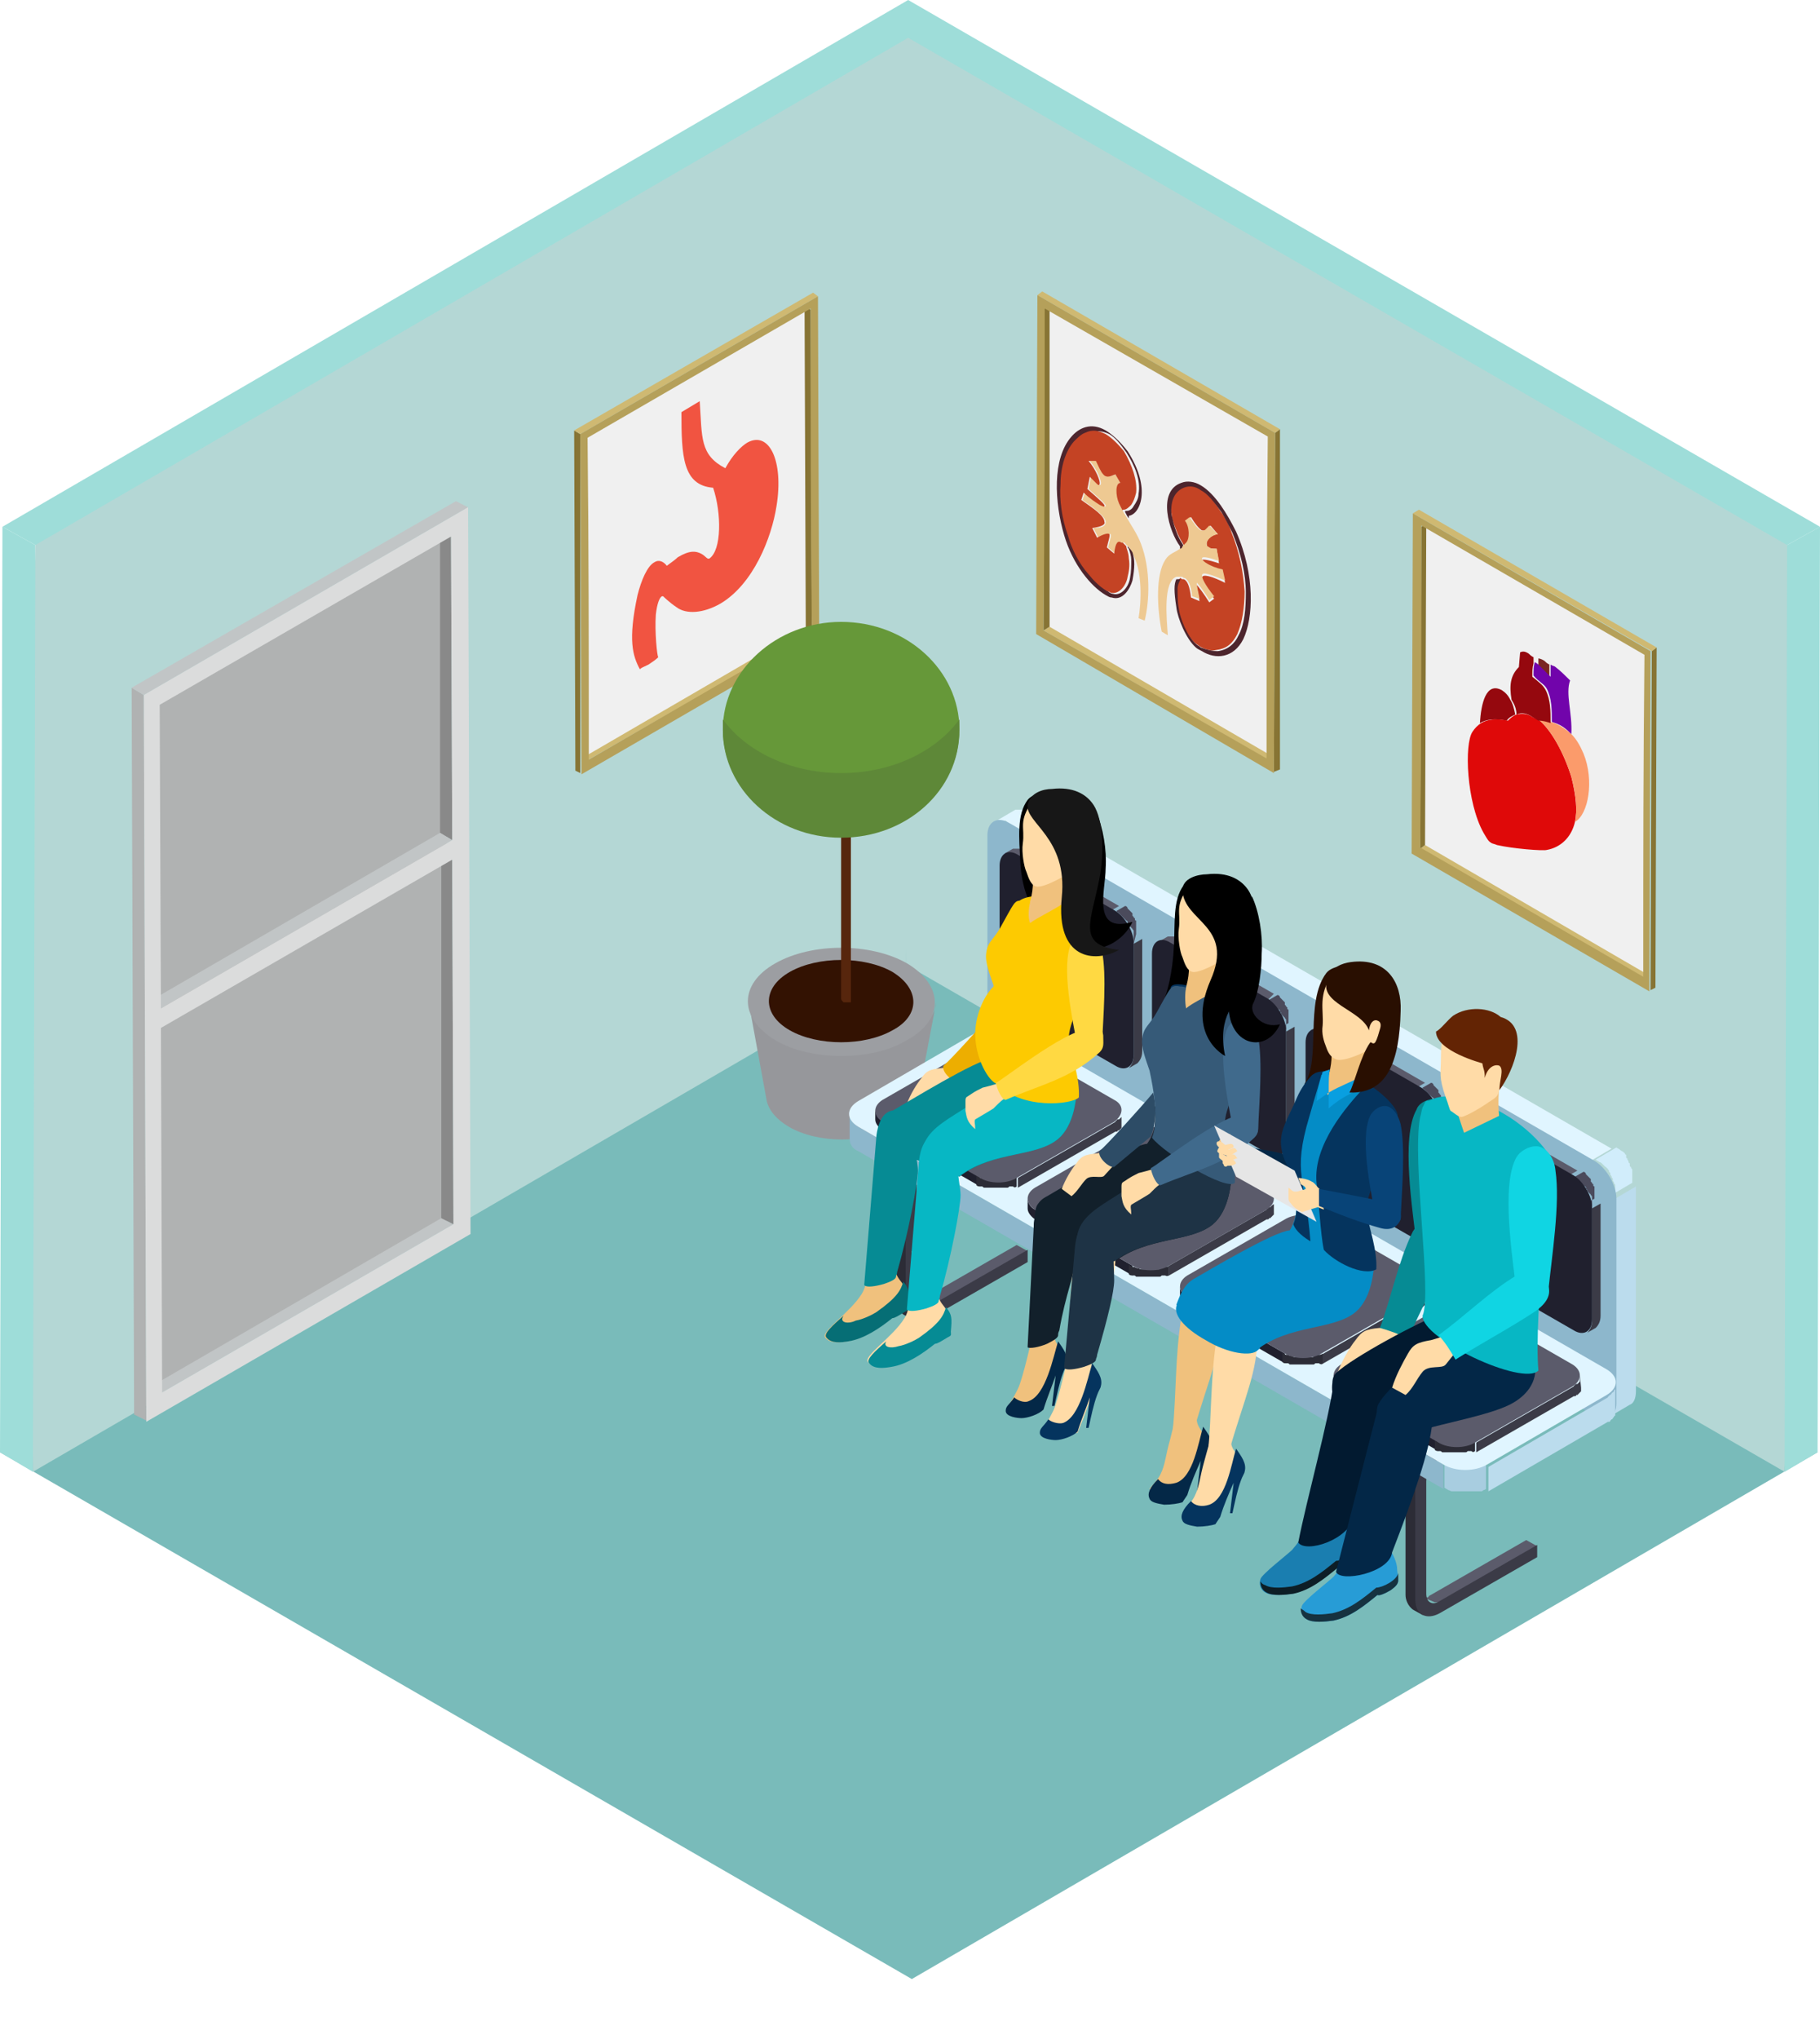 <svg xmlns="http://www.w3.org/2000/svg" xmlns:xlink="http://www.w3.org/1999/xlink" id="Layer_1" x="0px" y="0px" viewBox="0 0 149.3 167.2" style="enable-background:new 0 0 149.3 167.2;" xml:space="preserve"><style type="text/css">	.st0{fill-rule:evenodd;clip-rule:evenodd;fill:#79BBBA;}	.st1{fill-rule:evenodd;clip-rule:evenodd;fill:#9EDDD9;}	.st2{fill-rule:evenodd;clip-rule:evenodd;fill:#B4D7D5;}	.st3{fill-rule:evenodd;clip-rule:evenodd;fill:#B0B2B2;}	.st4{fill-rule:evenodd;clip-rule:evenodd;fill:#C1C5C6;}	.st5{fill-rule:evenodd;clip-rule:evenodd;fill:#898989;}	.st6{fill-rule:evenodd;clip-rule:evenodd;fill:#DBDCDC;}	.st7{fill-rule:evenodd;clip-rule:evenodd;fill:#F0F0F0;}	.st8{fill-rule:evenodd;clip-rule:evenodd;fill:#CFB972;}	.st9{fill-rule:evenodd;clip-rule:evenodd;fill:#877434;}	.st10{fill-rule:evenodd;clip-rule:evenodd;fill:#B5A05A;}	.st11{fill-rule:evenodd;clip-rule:evenodd;fill:#F15441;}	.st12{fill-rule:evenodd;clip-rule:evenodd;fill:#EEC992;}	.st13{fill-rule:evenodd;clip-rule:evenodd;fill:#4D252D;}	.st14{fill-rule:evenodd;clip-rule:evenodd;fill:#C44324;}	.st15{fill-rule:evenodd;clip-rule:evenodd;fill:#95080E;}	.st16{fill-rule:evenodd;clip-rule:evenodd;fill:#DF0909;}	.st17{fill-rule:evenodd;clip-rule:evenodd;fill:#FB9B6B;}	.st18{fill-rule:evenodd;clip-rule:evenodd;fill:#7A2622;}	.st19{fill-rule:evenodd;clip-rule:evenodd;fill:#7104AB;}	.st20{fill-rule:evenodd;clip-rule:evenodd;fill:#96979B;}	.st21{fill-rule:evenodd;clip-rule:evenodd;fill:#9C9EA2;}	.st22{fill-rule:evenodd;clip-rule:evenodd;fill:#331202;}	.st23{fill-rule:evenodd;clip-rule:evenodd;fill:#57260D;}	.st24{fill-rule:evenodd;clip-rule:evenodd;fill:#669839;}	.st25{fill-rule:evenodd;clip-rule:evenodd;fill:#5E8838;}	.st26{fill-rule:evenodd;clip-rule:evenodd;fill:#5B5B6B;}	.st27{fill-rule:evenodd;clip-rule:evenodd;fill:#2C2C36;}	.st28{fill-rule:evenodd;clip-rule:evenodd;fill:#4B4B5C;}	.st29{fill-rule:evenodd;clip-rule:evenodd;fill:#3B3B47;}	.st30{fill-rule:evenodd;clip-rule:evenodd;fill:#BBDCED;}	.st31{fill-rule:evenodd;clip-rule:evenodd;fill:#E0F5FF;}	.st32{fill-rule:evenodd;clip-rule:evenodd;fill:#D1EDFB;}	.st33{fill-rule:evenodd;clip-rule:evenodd;fill:#8DB7CC;}	.st34{fill-rule:evenodd;clip-rule:evenodd;fill:#20202E;}	.st35{fill-rule:evenodd;clip-rule:evenodd;fill:#A8CDE0;}	.st36{fill-rule:evenodd;clip-rule:evenodd;fill:#12202B;}	.st37{fill-rule:evenodd;clip-rule:evenodd;fill:#FFDBA7;}	.st38{fill-rule:evenodd;clip-rule:evenodd;fill:#1E3345;}	.st39{fill-rule:evenodd;clip-rule:evenodd;}	.st40{fill-rule:evenodd;clip-rule:evenodd;fill:#05345E;}	.st41{fill-rule:evenodd;clip-rule:evenodd;fill:#F0C17D;}	.st42{fill-rule:evenodd;clip-rule:evenodd;fill:#365A78;}	.st43{fill-rule:evenodd;clip-rule:evenodd;fill:#406A8C;}	.st44{fill-rule:evenodd;clip-rule:evenodd;fill:#042847;}	.st45{fill-rule:evenodd;clip-rule:evenodd;fill:#2D4C66;}	.st46{fill-rule:evenodd;clip-rule:evenodd;fill:#290F01;}	.st47{fill-rule:evenodd;clip-rule:evenodd;fill:#048CC6;}	.st48{fill-rule:evenodd;clip-rule:evenodd;fill:#084478;}	.st49{fill-rule:evenodd;clip-rule:evenodd;fill:#099FE0;}	.st50{fill-rule:evenodd;clip-rule:evenodd;fill:#E6E6E6;}	.st51{fill-rule:evenodd;clip-rule:evenodd;fill:#068B94;}	.st52{fill-rule:evenodd;clip-rule:evenodd;fill:#1A7EB0;}	.st53{fill-rule:evenodd;clip-rule:evenodd;fill:#0D1E26;}	.st54{fill-rule:evenodd;clip-rule:evenodd;fill:#279CD6;}	.st55{fill-rule:evenodd;clip-rule:evenodd;fill:#163240;}	.st56{fill-rule:evenodd;clip-rule:evenodd;fill:#021A30;}	.st57{fill-rule:evenodd;clip-rule:evenodd;fill:#07B7C4;}	.st58{fill-rule:evenodd;clip-rule:evenodd;fill:#032747;}	.st59{fill-rule:evenodd;clip-rule:evenodd;fill:#632404;}	.st60{fill-rule:evenodd;clip-rule:evenodd;fill:#10D5E3;}	.st61{fill-rule:evenodd;clip-rule:evenodd;fill:#EDAE00;}	.st62{fill-rule:evenodd;clip-rule:evenodd;fill:#066E75;}	.st63{fill-rule:evenodd;clip-rule:evenodd;fill:#FDCA01;}	.st64{fill-rule:evenodd;clip-rule:evenodd;fill:#FFD942;}	.st65{fill-rule:evenodd;clip-rule:evenodd;fill:#171717;}</style><g>	<g>		<g>			<polygon class="st0" points="74.3,75.9 0,119.1 74.8,162.3 149.1,119.1    "></polygon>		</g>		<g>			<polygon class="st1" points="2.9,44.7 3.7,90.1 2.7,120.7 0,119.1 0.2,43.2    "></polygon>			<polygon class="st2" points="74.5,2.7 76.2,29.9 74.3,79.1 2.7,120.7 2.9,44.3    "></polygon>			<polygon class="st2" points="146.6,44.3 148,88 146.4,120.7 74.3,79.1 74.5,2.7    "></polygon>			<polygon class="st1" points="149.3,43.2 146.6,44.7 74.5,3.1 2.9,44.7 0.2,43.2 74.5,0    "></polygon>			<polygon class="st1" points="149.3,43.2 149.1,119.1 146.4,120.7 146.6,44.7    "></polygon>		</g>	</g>	<g>		<polygon class="st3" points="36.6,43.7 36.7,100.1 12.8,113.9 12.7,57.5   "></polygon>		<polygon class="st4" points="13.3,114.2 12.4,113.7 36.2,99.9 37.2,100.4   "></polygon>		<polygon class="st5" points="37.2,100.4 36.2,99.9 36.2,70 37.1,70.5   "></polygon>		<polygon class="st5" points="37.1,68.9 36.1,68.3 36.1,43.4 37,44   "></polygon>		<polygon class="st4" points="13.2,82.7 12.3,82.1 36.1,68.3 37.1,68.9   "></polygon>		<polygon class="st3" points="12,116.5 11,116 10.8,56.4 11.8,57   "></polygon>		<polygon class="st4" points="11.8,57 10.8,56.4 37.4,41.1 38.4,41.6   "></polygon>		<path class="st6" d="M13.3,114.2l-0.1-29.9l23.9-13.8l0.1,29.9L13.3,114.2L13.3,114.2z M13.1,57.8l0.1,24.9l23.9-13.8L37,44   L13.1,57.8L13.1,57.8z M38.4,41.6L11.8,57l0.2,59.6l26.6-15.4L38.4,41.6z"></path>	</g>	<g>		<polygon class="st7" points="85.9,25.1 85.8,51.5 104,62 104.1,35.6   "></polygon>		<polygon class="st8" points="104,62.3 104.5,62.1 86.1,51.4 85.6,51.7   "></polygon>		<polygon class="st9" points="86.1,25 85.7,25.3 85.6,51.7 86.1,51.4   "></polygon>		<polygon class="st9" points="104.5,63.3 105,63.1 105,35.2 104.6,35.5   "></polygon>		<polygon class="st8" points="104.6,35.5 105,35.2 85.5,23.9 85.1,24.2   "></polygon>		<path class="st10" d="M103.9,62.2c0-10,0-16.9,0.1-26.4L85.7,25.3c0,9.5,0,16.9-0.1,26.4L103.9,62.2L103.9,62.2z M85.1,24.2   l19.5,11.3l-0.1,27.9L85,52L85.1,24.2z"></path>	</g>	<g>		<polygon class="st7" points="116.8,43 116.7,69.4 134.9,79.9 135,53.5   "></polygon>		<polygon class="st8" points="134.9,80.2 135.3,80 116.9,69.3 116.5,69.6   "></polygon>		<polygon class="st9" points="117,42.9 116.6,43.2 116.5,69.6 116.9,69.3   "></polygon>		<polygon class="st9" points="135.4,81.2 135.8,81 135.9,53.1 135.5,53.4   "></polygon>		<polygon class="st8" points="135.5,53.4 135.9,53.1 116.4,41.8 115.9,42.1   "></polygon>		<path class="st10" d="M134.8,80.1c0-10,0-16.9,0.1-26.4l-18.3-10.6c0,9.5,0,16.9-0.1,26.4L134.8,80.1L134.8,80.1z M115.9,42.1   l19.5,11.3l-0.1,27.9l-19.5-11.3L115.9,42.1z"></path>	</g>	<g>		<polygon class="st7" points="66.3,25.2 66.3,51.6 48.1,62.1 48.1,35.7   "></polygon>		<polygon class="st8" points="48.1,62.4 47.7,62.2 66.1,51.5 66.6,51.8   "></polygon>		<polygon class="st9" points="66,25.1 66.5,25.4 66.6,51.8 66.1,51.5   "></polygon>		<polygon class="st9" points="47.6,63.4 47.2,63.2 47.1,35.3 47.6,35.6   "></polygon>		<polygon class="st8" points="47.6,35.6 47.1,35.3 66.7,24 67.1,24.3   "></polygon>		<path class="st10" d="M48.3,62.3c0-10,0-16.9-0.1-26.4l18.3-10.6c0,9.5,0,16.9,0.1,26.4L48.3,62.3L48.3,62.3z M67.1,24.3   L47.6,35.6l0.1,27.9l19.5-11.3L67.1,24.3z"></path>	</g>	<path class="st11" d="M57.4,32.9c0.2,3,0,4.4,2.1,5.5c0.6-1.1,1.3-1.8,1.8-2.1c1.8-1,3,1.5,2.4,5.2c-0.4,2.6-1.9,6.4-4.6,8  c-1.4,0.8-2.8,0.9-3.6,0.3c-0.6-0.4-1.1-0.9-1.1-0.9c-0.1,0-0.1,0-0.1,0c-0.2,0.1-0.4,0.6-0.5,1.5c-0.1,1.4,0.1,3.4,0.2,3.5  c-0.2,0.2-0.5,0.4-0.8,0.6c-0.4,0.2-0.7,0.3-0.7,0.4c-0.6-1.1-1-2.4-0.2-6.1c0.3-1.2,0.8-2.4,1.4-2.7c0.3-0.2,0.7-0.1,1,0.3  c0.4-0.3,0.7-0.5,0.9-0.7c1-0.6,1.5-0.5,1.9-0.3c0.4,0.2,0.5,0.5,0.7,0.4c1-0.7,1-3.7,0.3-5.8c-2.5-0.2-2.6-2.6-2.6-6.2L57.4,32.9z  "></path>	<g>		<path class="st12" d="M90,37.8l-0.6,0c0.6,0.7,1,1.7,0.9,1.9c0,0.1-0.1,0.1-0.2,0c-0.1-0.1-0.3-0.3-0.6-0.6l-0.2,1   c0.9,0.8,1.5,1.3,1.4,1.4c0,0.1-0.2,0-0.4-0.1c-0.3-0.2-0.8-0.5-1.3-1l-0.2,0.6c1,0.7,1.9,1.4,1.9,1.8c0,0.3-0.2,0.5-1,0.5   l0.4,0.8c0.5-0.2,0.9-0.3,1-0.3c0.1,0.1-0.1,0.6-0.2,1.1l0.6,0.5c0.1-0.9,0.3-1,0.6-0.9c0,0,0,0,0.1,0c0.1,0,0.1,0.1,0.2,0.2   c0.2,0.1,0.3,0.3,0.4,0.5c1,1.6,0.8,4.3,0.6,5.5l0.5,0.2c0.4-1.6,0.5-4.2-0.3-6.3c-0.3-0.8-0.8-1.5-1.2-2.2   c-0.1-0.2-0.2-0.3-0.3-0.5c-0.1-0.2-0.2-0.4-0.3-0.6c-0.2-0.7-0.3-1.7,0.1-1.7l-0.4-0.7C91.3,39,91,39.1,90.7,39   c0,0-0.1,0-0.1-0.1C90.4,38.7,90.2,38.2,90,37.8z"></path>		<path class="st13" d="M90.7,35.3c-1.2-0.7-2.2-0.2-2.8,0.5c-1.6,1.8-1.4,5.4-0.6,8.1c0.7,2.4,2.2,4.2,3.4,4.9   c0.2,0.1,0.3,0.2,0.5,0.2c0.9,0.3,1.5-0.7,1.7-1.4c0.2-1.1,0.2-1.7,0-2.3c-0.1-0.2-0.3-0.4-0.4-0.5c0,0.1,0,0.1,0.1,0.2   c0.1,0.3,0.2,0.6,0.2,0.9c0,0.5,0,1-0.1,1.5c-0.1,0.7-0.7,1.5-1.4,1.3c-0.1,0-0.3-0.1-0.4-0.2c-0.5-0.3-1-0.8-1.4-1.3   c-0.8-0.9-1.3-2.1-1.7-3.2c-0.4-1.4-0.6-2.9-0.6-4.2c0.1-1.5,0.4-2.7,1.2-3.6c0.3-0.3,0.6-0.5,0.9-0.7c0.5-0.2,1.1-0.2,1.7,0.1   c0.5,0.3,0.9,0.8,1.4,1.5c0.7,1.1,1.2,2.3,1,3.4c0,0.4-0.2,0.7-0.4,1c-0.1,0.2-0.3,0.4-0.6,0.4l-0.1,0l0,0.1   c0.1,0.2,0.2,0.4,0.3,0.5l0-0.2c0.9-0.1,1.9-2.2-0.1-5.3C91.8,36.1,91.2,35.6,90.7,35.3z"></path>		<path class="st14" d="M90.7,35.6c-0.6-0.3-1.1-0.4-1.7-0.1c-0.3,0.1-0.6,0.4-0.9,0.7C87.4,37,87,38.3,87,39.7   c-0.1,1.3,0.1,2.8,0.6,4.2c0.3,1.1,0.9,2.3,1.7,3.2c0.4,0.5,0.9,1,1.4,1.3c0.1,0.1,0.3,0.1,0.4,0.2c0.7,0.2,1.3-0.6,1.4-1.3   c0.1-0.4,0.2-0.9,0.1-1.5c0-0.3-0.1-0.6-0.2-0.9c0-0.1,0-0.1-0.1-0.2c-0.1-0.1-0.1-0.1-0.2-0.2c0,0,0,0-0.1,0   c-0.3-0.2-0.5,0-0.6,0.9l-0.6-0.5c0.1-0.5,0.3-1,0.2-1.1c-0.1-0.1-0.5,0-1,0.3l-0.4-0.8c0.8-0.1,1.1-0.3,1-0.5   c0-0.5-0.9-1.1-1.9-1.8l0.2-0.6c0.5,0.5,1,0.8,1.3,1c0.2,0.1,0.4,0.2,0.4,0.1c0.1-0.1-0.5-0.6-1.4-1.4l0.2-1   c0.3,0.3,0.5,0.5,0.6,0.6c0.1,0.1,0.2,0.1,0.2,0c0.1-0.2-0.3-1.2-0.9-1.9l0.6,0c0.2,0.4,0.4,0.9,0.6,1.1c0,0,0,0,0.1,0.1   c0.3,0.2,0.6,0,0.9-0.1l0.4,0.7c-0.4,0-0.4,1-0.1,1.7c0.1,0.2,0.2,0.4,0.3,0.6l0-0.1l0.1,0c0.2,0,0.4-0.2,0.6-0.4   c0.2-0.3,0.3-0.6,0.4-1c0.1-1-0.3-2.2-1-3.4C91.7,36.4,91.2,35.9,90.7,35.6z"></path>		<path class="st14" d="M98.5,40.1c-0.5-0.3-0.9-0.3-1.4-0.2c-0.7,0.3-1.2,1-1,2.2c0,0.4,0.2,0.9,0.4,1.4c0.1,0.3,0.3,0.7,0.5,1   l0.1,0.2l0,0.1c0.1-0.1,0.2-0.2,0.3-0.3c0.2-0.4,0.3-1.4-0.1-1.8l0.4-0.3c0.3,0.5,0.6,0.9,0.9,1.1c0,0,0,0,0.1,0   c0.2,0.1,0.4-0.2,0.6-0.4l0.6,0.7c-0.6,0.1-1,0.5-0.9,0.9c0,0.1,0.1,0.2,0.2,0.2c0.1,0.1,0.3,0.1,0.6,0.1l0.2,1.2   c-0.9-0.3-1.5-0.4-1.4-0.2c0,0.1,0.2,0.2,0.4,0.4c0.3,0.2,0.8,0.4,1.3,0.5l0.2,0.9c-1-0.5-1.9-0.8-1.9-0.4c0,0.2,0.2,0.7,1,1.7   l-0.4,0.3c-0.5-0.8-0.9-1.3-1-1.4c-0.1,0,0.1,0.6,0.2,1.3L97.7,49c-0.1-0.9-0.3-1.4-0.6-1.5c0,0,0,0-0.1,0c-0.1,0-0.1-0.1-0.2-0.1   c0,0,0,0.1-0.1,0.1c-0.1,0.2-0.2,0.4-0.2,0.7c0,0.5,0,1.1,0.1,1.6c0.1,0.8,0.7,2.3,1.4,2.9c0.1,0.1,0.3,0.2,0.4,0.3   c0.5,0.3,1,0.4,1.4,0.3c0.8-0.1,1.3-0.5,1.7-1.3c0.4-0.9,0.6-2.2,0.6-3.5c-0.1-1.5-0.4-3.2-1.1-4.9c-0.2-0.6-0.5-1.2-0.9-1.7   C99.6,41.1,99.1,40.5,98.5,40.1z"></path>		<path class="st13" d="M98.5,39.8c-0.5-0.3-1.1-0.4-1.6-0.2c-2,0.7-1,4-0.1,5.2l0,0.3c0.1-0.1,0.2-0.1,0.3-0.2l0-0.1l-0.1-0.2   c-0.2-0.3-0.4-0.7-0.5-1c-0.2-0.5-0.3-1-0.4-1.4c-0.1-1.2,0.3-1.9,1-2.2c0.5-0.2,1-0.1,1.4,0.2c0.6,0.3,1.1,1,1.7,1.8   c0.3,0.5,0.6,1.1,0.9,1.7c0.7,1.7,1.1,3.4,1.1,4.9c0,1.3-0.1,2.6-0.6,3.5c-0.3,0.7-0.9,1.2-1.7,1.3c-0.4,0-0.9-0.1-1.4-0.3   c-0.1-0.1-0.3-0.2-0.4-0.3c-0.7-0.6-1.3-2.1-1.4-2.9c-0.1-0.5-0.1-1.1-0.1-1.6c0-0.3,0.1-0.5,0.2-0.7c0,0,0-0.1,0.1-0.1   c-0.2,0-0.3,0-0.4,0c-0.2,0.4-0.2,1,0,2.3c0.1,0.9,0.8,2.6,1.6,3.3c0.1,0.1,0.3,0.2,0.5,0.3c1.1,0.7,2.6,0.6,3.4-1   c0.8-1.7,1-5.2-0.6-8.8C100.7,42.2,99.7,40.5,98.5,39.8z"></path>		<path class="st12" d="M99.2,43.1c-0.2,0.2-0.4,0.5-0.6,0.4c0,0,0,0-0.1,0c-0.3-0.2-0.6-0.6-0.9-1.1l-0.4,0.3   c0.4,0.5,0.4,1.5,0.1,1.8c-0.1,0.1-0.2,0.2-0.3,0.3C97,44.9,96.9,45,96.8,45c-0.4,0.3-0.9,0.4-1.2,0.9c-0.8,1.2-0.7,3.9-0.3,5.9   l0.5,0.3c-0.1-1.4-0.4-4.4,0.7-4.8c0.1,0,0.3,0,0.4,0c0.1,0,0.1,0,0.2,0.1c0,0,0,0,0.1,0c0.3,0.2,0.5,0.6,0.6,1.5l0.6,0.2   c-0.1-0.6-0.3-1.3-0.2-1.3c0.1,0.1,0.5,0.6,1,1.4l0.4-0.3c-0.8-1-1-1.5-1-1.7c0-0.4,0.9,0,1.9,0.4l-0.2-0.9   c-0.5-0.1-1-0.3-1.3-0.5c-0.2-0.1-0.4-0.3-0.4-0.4c0-0.2,0.5-0.1,1.4,0.2L99.8,45c-0.3,0-0.5,0-0.6-0.1c-0.1-0.1-0.2-0.1-0.2-0.2   c-0.1-0.3,0.3-0.8,0.9-0.9L99.2,43.1z"></path>	</g>	<g>		<path class="st15" d="M123.2,56.6c-1.3-0.7-1.7,1.1-1.8,2.7c0.5-0.3,1.2-0.4,2.2-0.2c0.2-0.3,0.5-0.4,0.7-0.5   c-0.1-0.5-0.2-0.9-0.4-1.2C123.7,57,123.5,56.8,123.2,56.6C123.2,56.6,123.2,56.6,123.2,56.6z"></path>		<path class="st16" d="M125.7,58.8c-0.4-0.3-0.9-0.3-1.3-0.2c-0.3,0.1-0.5,0.3-0.7,0.5c-1-0.2-1.7-0.1-2.2,0.2   c-0.3,0.2-0.5,0.4-0.7,0.7c-0.7,1-0.5,5.8,0.9,8.3c0.3,0.5,0.4,0.7,0.6,0.8c0.1,0.1,0.3,0.1,0.5,0.2c1.3,0.3,3.8,0.5,4.1,0.4   c1.1-0.2,2-1,2.3-2.3c0.2-0.9,0.1-2.1-0.3-3.7c-0.6-1.9-1.6-3.8-2.7-4.7C126.1,59,125.9,58.9,125.7,58.8z"></path>		<path class="st17" d="M128.1,59.6c-0.3-0.2-0.6-0.3-0.9-0.4c-0.3-0.1-0.6-0.1-1-0.2c1.1,0.9,2.1,2.8,2.7,4.7   c0.4,1.5,0.5,2.7,0.3,3.7c1.1-0.6,1.6-3.4,0.7-5.6c-0.3-0.7-0.6-1.2-1-1.6C128.7,60,128.4,59.8,128.1,59.6z"></path>		<path class="st15" d="M124.6,54.7c-0.7,0.7-0.8,1.5-0.6,2.7c0.2,0.3,0.4,0.7,0.4,1.2c0.4-0.2,0.9-0.1,1.3,0.2   c0.2,0.1,0.3,0.2,0.5,0.3c0.4,0,0.7,0.1,1,0.2c0-1,0-1.9-0.4-2.7c-0.2-0.4-0.6-0.7-1.1-1.1c0-0.4,0-0.7,0.1-1.1l0-0.5   c-0.2-0.1-0.3-0.2-0.4-0.3c-0.3-0.2-0.5-0.2-0.7-0.1L124.6,54.7z"></path>		<path class="st18" d="M127.1,55.6l0-1l0-0.1c-0.2-0.1-0.3-0.2-0.4-0.3c-0.3-0.2-0.5-0.2-0.5-0.2l0,0.7   C126.5,55,126.8,55.2,127.1,55.6z"></path>		<path class="st19" d="M127.6,54.7c-0.1-0.1-0.3-0.1-0.4-0.2l0,1c-0.3-0.3-0.6-0.6-0.9-0.9c-0.1-0.1-0.2-0.2-0.4-0.3   c-0.1,0.4-0.1,0.6-0.1,1.1c0.4,0.5,0.9,0.7,1.1,1.1c0.4,0.8,0.4,1.7,0.4,2.7c0.3,0.1,0.6,0.2,0.9,0.4c0.3,0.2,0.5,0.4,0.7,0.6   c0.1-1.7-0.5-3.3-0.1-4.4C128.5,55.5,128,55,127.6,54.7z"></path>	</g>	<g>		<path class="st20" d="M61.4,82.1l1.5,8.2c0.2,0.8,0.8,1.5,1.8,2.1c2.4,1.4,6.3,1.4,8.8,0c1.1-0.6,1.7-1.5,1.8-2.3l1.5-7.9   C76.5,87.2,61.4,84.4,61.4,82.1z"></path>		<path class="st21" d="M74.4,79c-3-1.7-7.8-1.7-10.8,0c-3,1.7-3,4.5,0,6.3c1.5,0.9,3.5,1.3,5.4,1.3c2,0,3.9-0.4,5.4-1.3   C77.5,83.6,77.4,80.8,74.4,79z"></path>		<path class="st22" d="M73.2,79.7c-2.3-1.3-6.1-1.3-8.4,0c-2.3,1.3-2.3,3.5,0,4.8c2.3,1.3,6.1,1.3,8.4,0   C75.5,83.3,75.5,81.1,73.2,79.7z"></path>		<path class="st23" d="M69.8,60.9C69.8,60.9,69.8,60.9,69.8,60.9C69.8,60.9,69.8,60.9,69.8,60.9C69.8,60.9,69.8,61,69.8,60.9   C69.8,61,69.8,61,69.8,60.9c0,0.1,0,0.1,0,0.1c0,0,0,0,0,0c0,0,0,0,0,0c0,0,0,0,0,0c0,0,0,0,0,0c0,0,0,0,0,0c0,0,0,0,0,0   c0,0,0,0,0,0c0,0,0,0,0,0c0,0,0,0,0,0c0,0,0,0-0.1,0c0,0,0,0,0,0c0,0,0,0-0.1,0c0,0,0,0,0,0c0,0,0,0,0,0c0,0,0,0,0,0c0,0,0,0,0,0   c0,0,0,0,0,0c0,0-0.1,0-0.1,0c0,0,0,0,0,0c0,0,0,0-0.1,0c0,0,0,0,0,0c0,0,0,0,0,0c0,0,0,0,0,0c0,0,0,0,0,0c0,0,0,0,0,0   c0,0,0,0,0,0c0,0,0,0,0,0c0,0,0,0,0,0c0,0,0,0,0,0c0,0,0,0,0,0c0,0,0,0,0,0c0,0-0.1,0-0.1,0c0,0,0,0,0,0c0,0,0,0,0,0   c0,0,0,0-0.1,0c-0.2-0.1-0.2-0.2-0.2-0.3l0,21.2c0,0.1,0.1,0.2,0.2,0.3c0,0,0,0,0.1,0c0,0,0,0,0,0c0,0,0,0,0,0c0,0,0,0,0,0   c0,0,0.1,0,0.1,0c0,0,0,0,0,0c0,0,0,0,0,0c0,0,0,0,0,0c0,0,0,0,0,0c0,0,0,0,0,0c0,0,0,0,0,0c0,0,0,0,0,0c0,0,0,0,0,0c0,0,0,0,0,0   c0,0,0,0,0,0c0,0,0,0,0,0c0,0,0,0,0,0c0,0,0,0,0,0c0,0,0,0,0,0c0,0,0,0,0,0c0,0,0,0,0,0c0,0,0,0,0,0c0,0,0,0,0.1,0c0,0,0,0,0,0   c0,0,0,0,0,0c0,0,0.1,0,0.1,0c0,0,0,0,0,0c0,0,0,0,0,0c0,0,0,0,0,0c0,0,0,0,0,0c0,0,0,0,0,0c0,0,0,0,0,0c0,0,0,0,0,0   c0,0,0,0,0.1,0c0,0,0,0,0,0c0,0,0,0,0.1,0c0,0,0,0,0,0c0,0,0,0,0,0c0,0,0,0,0,0c0,0,0,0,0,0c0,0,0,0,0,0c0,0,0,0,0,0c0,0,0,0,0,0   c0,0,0,0,0,0c0,0,0,0,0,0c0,0,0,0,0,0c0,0,0,0,0,0c0,0,0,0,0,0c0,0,0,0,0,0c0,0,0,0,0,0c0,0,0,0,0,0c0,0,0,0,0,0c0,0,0,0,0,0   c0,0,0,0,0,0c0,0,0,0,0,0c0,0,0,0,0,0c0,0,0,0,0,0c0,0,0,0,0,0V60.9C69.8,60.9,69.8,60.9,69.8,60.9z"></path>		<path class="st21" d="M69.6,60.6c-0.3-0.2-0.8-0.2-1.1,0c-0.3,0.2-0.3,0.5,0,0.6c0.3,0.2,0.8,0.2,1.1,0   C69.9,61,69.9,60.7,69.6,60.6z"></path>		<g>			<path class="st24" d="M69,51c5.4,0,9.7,4,9.7,8.8c0,4.9-4.3,8.8-9.7,8.8s-9.7-4-9.7-8.8C59.3,55,63.7,51,69,51z"></path>			<path class="st25" d="M78.7,59c0,0.3,0,0.6,0,0.9c0,4.9-4.3,8.8-9.7,8.8s-9.7-4-9.7-8.8c0-0.3,0-0.6,0-0.9    c1.9,2.6,5.5,4.4,9.7,4.4S76.8,61.6,78.7,59z"></path>		</g>	</g>	<g>		<g>			<path class="st26" d="M116.5,130.9C116.5,130.9,116.5,130.9,116.5,130.9c0.1,0,0.1,0.1,0.1,0.1c0,0,0,0,0,0c0,0,0.1,0,0.1,0    c0,0,0,0,0,0c0,0,0.1,0,0.1,0c0,0,0,0,0,0c0,0,0.1,0,0.1,0c0,0,0,0,0,0c0,0,0.1,0,0.1,0c0,0,0,0,0,0c0,0,0.1,0,0.1,0c0,0,0,0,0,0    c0,0,0.1,0,0.1-0.1l8-4.6l0.9,0.5l-8,4.6c0,0,0,0,0,0c0,0,0,0,0,0c0,0,0,0,0,0c0,0,0,0,0,0c0,0,0,0,0,0c0,0,0,0,0,0c0,0,0,0,0,0    c0,0,0,0,0,0c0,0,0,0,0,0c0,0,0,0,0,0c0,0,0,0,0,0c0,0,0,0,0,0c0,0,0,0,0,0c0,0,0,0,0,0c0,0,0,0,0,0c0,0,0,0,0,0c0,0,0,0,0,0    c0,0,0,0,0,0c0,0,0,0-0.1,0c0,0,0,0,0,0c0,0,0,0,0,0c0,0,0,0,0,0c0,0,0,0-0.1,0l0,0c0,0,0,0,0,0c0,0,0,0-0.1,0c0,0,0,0,0,0    c0,0-0.1,0-0.1,0L116.5,130.9z"></path>			<path class="st27" d="M116.5,121.9l-0.1,9.3c0,0.5,0,1,0.4,1.3l-0.9-0.5c-0.4-0.3-0.6-0.8-0.6-1.2c0,0,0,0,0,0l0-9.2L116.5,121.9    z"></path>			<polygon class="st26" points="125.2,113.5 126.1,114 118.1,118.6 117.2,118.1    "></polygon>			<path class="st28" d="M117.7,118.9C117.7,118.9,117.7,118.9,117.7,118.9c-0.1,0.1-0.1,0.1-0.2,0.2c0,0,0,0,0,0    c-0.1,0.1-0.1,0.1-0.2,0.2c0,0,0,0,0,0c-0.1,0.1-0.1,0.1-0.2,0.2c0,0,0,0,0,0c-0.1,0.1-0.1,0.1-0.2,0.2c0,0,0,0,0,0    c0,0.1-0.1,0.1-0.1,0.2c0,0-0.1,0.1-0.1,0.1c0,0,0,0.1-0.1,0.1c0,0,0,0,0,0.1c-0.3,0.6,0,1.2-0.5,1.9l-0.9-0.5c0,0,0-0.1,0-0.1    c0,0,0-0.1,0-0.1c0,0,0,0,0,0c0,0,0,0,0,0c0,0,0,0,0,0c0,0,0-0.1,0-0.1c0,0,0-0.1,0-0.1c0,0,0,0,0,0c0,0,0,0,0,0c0,0,0-0.1,0-0.1    c0,0,0-0.1,0-0.1c0,0,0,0,0,0c0,0,0,0,0,0c0,0,0,0,0,0c0,0,0-0.1,0-0.1c0,0,0-0.1,0-0.1c0,0,0,0,0,0c0,0,0,0,0,0c0,0,0-0.1,0-0.1    c0,0,0-0.1,0-0.1c0,0,0,0,0,0c0,0,0,0,0,0c0,0,0,0,0-0.1c0,0,0-0.1,0-0.1c0,0,0,0,0-0.1c0,0,0,0,0,0c0,0,0,0,0,0c0,0,0-0.1,0-0.1    c0,0,0-0.1,0-0.1c0,0,0,0,0,0c0,0,0,0,0,0c0,0,0-0.1,0-0.1c0,0,0-0.1,0.1-0.1c0,0,0,0,0,0c0,0,0,0,0,0c0,0,0-0.1,0.1-0.1    c0,0,0.1-0.1,0.1-0.1c0,0,0,0,0,0c0-0.1,0.1-0.1,0.1-0.2c0,0,0,0,0,0c0,0,0.1-0.1,0.1-0.1c0,0,0-0.1,0.1-0.1c0,0,0,0,0,0    c0,0,0,0,0,0c0,0,0-0.1,0.1-0.1c0,0,0.1-0.1,0.1-0.1c0,0,0,0,0,0c0,0,0,0,0,0c0,0,0,0,0.1-0.1c0,0,0.1-0.1,0.1-0.1c0,0,0,0,0,0    c0,0,0,0,0,0c0,0,0,0,0,0c0,0,0.1-0.1,0.1-0.1c0,0,0,0,0,0c0,0,0,0,0,0c0,0,0,0,0,0c0,0,0.1,0,0.1-0.1c0,0,0,0,0.1,0c0,0,0,0,0,0    c0,0,0,0,0,0c0,0,0.1,0,0.1-0.1c0,0,0.1,0,0.1-0.1c0,0,0,0,0,0l0.9,0.5c-0.1,0-0.1,0.1-0.2,0.1c0,0,0,0,0,0    C117.8,118.8,117.8,118.9,117.7,118.9z"></path>			<path class="st29" d="M118.1,118.6l8-4.6l0,1l-8,4.6c-0.6,0.3-1.1,1.2-1.1,1.9l0,9.2c0,0.7,0.5,1,1.1,0.6l8-4.6l0,1l-8,4.6    c-1.1,0.6-2,0.1-2-1.1l0-9.2C116.1,120.8,117,119.3,118.1,118.6z"></path>		</g>		<g>			<path class="st26" d="M74.7,106.7C74.7,106.7,74.8,106.7,74.7,106.7c0.1,0,0.1,0.1,0.1,0.1c0,0,0,0,0,0c0,0,0.1,0,0.1,0    c0,0,0,0,0,0c0,0,0.1,0,0.1,0c0,0,0,0,0,0c0,0,0.1,0,0.1,0c0,0,0,0,0,0c0,0,0.1,0,0.1,0c0,0,0,0,0,0c0,0,0.1,0,0.1,0c0,0,0,0,0,0    c0,0,0.1,0,0.1-0.1l8-4.6l0.9,0.5l-8,4.6c0,0,0,0,0,0c0,0,0,0,0,0c0,0,0,0,0,0c0,0,0,0,0,0c0,0,0,0,0,0c0,0,0,0,0,0c0,0,0,0,0,0    c0,0,0,0,0,0c0,0,0,0,0,0c0,0,0,0,0,0c0,0,0,0,0,0c0,0,0,0,0,0c0,0,0,0,0,0c0,0,0,0,0,0c0,0,0,0,0,0c0,0,0,0,0,0c0,0,0,0,0,0    c0,0,0,0,0,0c0,0,0,0-0.1,0c0,0,0,0,0,0c0,0,0,0,0,0c0,0,0,0,0,0c0,0,0,0-0.1,0c0,0,0,0,0,0c0,0,0,0,0,0c0,0,0,0-0.1,0    c0,0,0,0,0,0c0,0-0.1,0-0.1,0L74.7,106.7z"></path>			<path class="st27" d="M74.7,97.7l-0.1,9.3c0,0.5,0,1,0.4,1.3l-0.9-0.5c-0.4-0.3-0.6-0.8-0.6-1.2c0,0,0,0,0,0l0-9.2L74.7,97.7z"></path>			<polygon class="st26" points="83.5,89.3 84.3,89.8 76.3,94.4 75.5,93.9    "></polygon>			<path class="st28" d="M75.9,94.7C75.9,94.7,75.9,94.7,75.9,94.7c-0.1,0.1-0.1,0.1-0.2,0.2c0,0,0,0,0,0c-0.1,0.1-0.1,0.1-0.2,0.2    c0,0,0,0,0,0c-0.1,0.1-0.1,0.1-0.2,0.2c0,0,0,0,0,0c-0.1,0.1-0.1,0.1-0.2,0.2c0,0,0,0,0,0c0,0.1-0.1,0.1-0.1,0.2    c0,0-0.1,0.1-0.1,0.1c0,0,0,0.1-0.1,0.1c0,0,0,0,0,0c-0.3,0.6,0,1.2-0.5,1.9l-0.9-0.5c0,0,0-0.1,0-0.1c0,0,0-0.1,0-0.1    c0,0,0,0,0,0c0,0,0,0,0,0c0,0,0,0,0,0c0,0,0-0.1,0-0.1c0,0,0-0.1,0-0.1c0,0,0,0,0,0c0,0,0,0,0,0c0,0,0-0.1,0-0.1c0,0,0-0.1,0-0.1    c0,0,0,0,0,0c0,0,0,0,0,0c0,0,0,0,0,0c0,0,0-0.1,0-0.1c0,0,0-0.1,0-0.1c0,0,0,0,0,0c0,0,0,0,0,0c0,0,0-0.1,0-0.1c0,0,0-0.1,0-0.1    c0,0,0,0,0,0c0,0,0,0,0,0c0,0,0,0,0-0.1c0,0,0-0.1,0-0.1c0,0,0,0,0-0.1c0,0,0,0,0,0c0,0,0,0,0,0c0,0,0-0.1,0-0.1c0,0,0-0.1,0-0.1    c0,0,0,0,0,0c0,0,0,0,0,0c0,0,0-0.1,0-0.1c0,0,0-0.1,0.1-0.1c0,0,0,0,0-0.1c0,0,0,0,0,0c0,0,0-0.1,0.1-0.1c0,0,0.1-0.1,0.1-0.1    c0,0,0,0,0,0c0-0.1,0.1-0.1,0.1-0.2c0,0,0,0,0,0c0,0,0.1-0.1,0.1-0.1c0,0,0-0.1,0.1-0.1c0,0,0,0,0,0l0,0c0,0,0-0.1,0.1-0.1    c0,0,0.1-0.1,0.1-0.1c0,0,0,0,0,0c0,0,0,0,0,0c0,0,0,0,0.1-0.1c0,0,0.1-0.1,0.1-0.1c0,0,0,0,0,0c0,0,0,0,0,0c0,0,0,0,0,0    c0,0,0.1-0.1,0.1-0.1c0,0,0,0,0,0c0,0,0,0,0,0c0,0,0,0,0,0c0,0,0.1,0,0.1-0.1c0,0,0,0,0.1,0c0,0,0,0,0,0c0,0,0,0,0,0    c0,0,0.1,0,0.1-0.1c0,0,0.1,0,0.1-0.1c0,0,0,0,0,0l0.9,0.5c-0.1,0-0.1,0.1-0.2,0.1c0,0,0,0,0,0C76.1,94.6,76,94.7,75.9,94.7z"></path>			<path class="st29" d="M76.3,94.4l8-4.6l0,1l-8,4.6c-0.6,0.3-1.1,1.2-1.1,1.9l0,9.2c0,0.7,0.5,1,1.1,0.6l8-4.6l0,1l-8,4.6    c-1.1,0.6-2,0.1-2-1.1l0-9.2C74.4,96.6,75.2,95.1,76.3,94.4z"></path>		</g>		<g>			<path class="st30" d="M132.5,115.1l0-16.8l1.7-1l0,16.8c0,0.6-0.2,1-0.5,1.1l-1.7,1C132.3,116,132.5,115.6,132.5,115.1z"></path>			<path class="st31" d="M82.5,67.3c0,0-0.1,0-0.1,0c0,0-0.1,0-0.1,0c0,0,0,0-0.1,0c0,0-0.1,0-0.1,0c0,0,0,0-0.1,0c0,0-0.1,0-0.1,0    c0,0,0,0,0,0c0,0-0.1,0-0.1,0c0,0,0,0,0,0c0,0-0.1,0-0.1,0c0,0,0,0,0,0c0,0-0.1,0-0.1,0.1l1.7-1c0,0,0,0,0,0c0,0,0.1,0,0.1,0    c0,0,0,0,0,0c0,0,0,0,0,0c0,0,0,0,0,0c0,0,0,0,0.1,0c0,0,0,0,0,0c0,0,0,0,0,0c0,0,0.1,0,0.1,0c0,0,0,0,0,0c0,0,0,0,0,0    c0,0,0.1,0,0.1,0c0,0,0,0,0,0c0,0,0,0,0.1,0c0,0,0,0,0,0c0,0,0,0,0,0c0,0,0,0,0.1,0c0,0,0,0,0,0c0,0,0,0,0,0c0,0,0.1,0,0.1,0    c0,0,0,0,0,0c0,0,0,0,0,0c0.1,0,0.1,0.1,0.2,0.1l48,27.7l-1.7,1l-48-27.7C82.7,67.4,82.6,67.4,82.5,67.3    C82.5,67.3,82.5,67.3,82.5,67.3z"></path>			<path class="st32" d="M132.5,97.9c0,0,0-0.1,0-0.1c0,0,0-0.1,0-0.1c0,0,0-0.1,0-0.1c0,0,0-0.1,0-0.1c0,0,0,0,0-0.1    c0,0,0-0.1,0-0.1c0,0,0,0,0-0.1c0-0.1-0.1-0.1-0.1-0.2c0,0,0,0,0,0c0-0.1-0.1-0.1-0.1-0.2c0,0,0,0,0-0.1c0-0.1-0.1-0.1-0.1-0.2    c0,0,0,0,0,0c0-0.1-0.1-0.1-0.1-0.2c0,0,0,0,0-0.1c0,0-0.1-0.1-0.1-0.1c0,0,0,0,0-0.1c0,0-0.1-0.1-0.1-0.1c0,0,0-0.1-0.1-0.1    c0,0,0-0.1-0.1-0.1c0,0-0.1-0.1-0.1-0.1c0,0,0,0-0.1-0.1c-0.1-0.1-0.2-0.2-0.3-0.2c0,0,0,0,0,0c-0.1-0.1-0.2-0.1-0.3-0.2l1.7-1    c0.1,0.1,0.2,0.1,0.3,0.2c0,0,0,0,0,0c0.1,0.1,0.2,0.1,0.3,0.2c0,0,0,0,0,0c0,0,0,0,0,0c0,0,0.1,0.1,0.1,0.1c0,0,0,0,0,0    c0,0,0,0,0,0c0,0,0,0.1,0.1,0.1c0,0,0,0,0,0.1c0,0,0,0,0,0c0,0,0,0,0,0.1c0,0,0,0,0,0c0,0,0,0.1,0.1,0.1c0,0,0,0,0,0.1    c0,0,0,0,0,0c0,0,0.1,0.1,0.1,0.2c0,0,0,0,0,0c0,0,0,0,0,0c0,0,0,0.1,0.1,0.1c0,0,0,0,0,0.1c0,0,0,0,0,0.1c0,0,0,0,0,0    c0,0,0,0.1,0.1,0.1c0,0,0,0,0,0c0,0,0,0,0,0c0,0.1,0,0.1,0.1,0.2c0,0,0,0,0,0c0,0,0,0,0,0.1c0,0,0,0.1,0,0.1c0,0,0,0,0,0.1    c0,0,0,0,0,0.1c0,0,0,0,0,0c0,0,0,0.1,0,0.1c0,0,0,0.1,0,0.1c0,0,0,0,0,0c0,0,0,0,0,0.1c0,0,0,0.1,0,0.1c0,0,0,0,0,0c0,0,0,0,0,0    c0,0.1,0,0.2,0,0.3l-1.7,1C132.6,98.2,132.6,98.1,132.5,97.9C132.6,97.9,132.6,97.9,132.5,97.9z"></path>			<path class="st33" d="M81,68.5c0-1.1,0.8-1.6,1.8-1l48,27.7c1,0.6,1.8,2,1.8,3.1l0,16.8c0,1.1-0.8,1.6-1.8,1l-48-27.7    c-1-0.6-1.8-2.4-1.8-3.5L81,68.5z"></path>		</g>		<g>			<path class="st29" d="M130.6,108.3l0-9.2l0.7-0.4l0,9.2c0,0.5-0.2,0.8-0.4,1l-0.7,0.4C130.4,109.1,130.6,108.8,130.6,108.3z"></path>			<path class="st26" d="M120.8,91.7c0,0-0.1,0-0.1,0c0,0,0,0-0.1,0c0,0,0,0-0.1,0c0,0-0.1,0-0.1,0c0,0,0,0,0,0c0,0-0.1,0-0.1,0    c0,0,0,0,0,0c0,0-0.1,0-0.1,0c0,0,0,0,0,0c0,0-0.1,0-0.1,0c0,0,0,0,0,0c0,0-0.1,0-0.1,0l0.7-0.4c0,0,0,0,0,0c0,0,0,0,0.1,0    c0,0,0,0,0,0c0,0,0,0,0,0c0,0,0,0,0,0c0,0,0,0,0,0c0,0,0,0,0,0c0,0,0,0,0,0c0,0,0.1,0,0.1,0c0,0,0,0,0,0c0,0,0,0,0,0    c0,0,0,0,0.1,0c0,0,0,0,0,0c0,0,0,0,0,0c0,0,0,0,0,0c0,0,0,0,0,0c0,0,0,0,0.1,0c0,0,0,0,0,0c0,0,0,0,0,0c0,0,0.1,0,0.1,0    c0,0,0,0,0,0c0,0,0,0,0,0c0.1,0,0.1,0.1,0.2,0.1l8,4.6l-0.7,0.4l-8-4.6C121,91.8,121,91.8,120.8,91.7    C120.9,91.7,120.9,91.7,120.8,91.7z"></path>			<path class="st28" d="M130.6,98.8c0,0,0-0.1,0-0.1c0,0,0-0.1,0-0.1c0,0,0-0.1,0-0.1c0,0,0-0.1,0-0.1c0,0,0,0,0-0.1    c0,0,0-0.1,0-0.1c0,0,0,0,0,0c0-0.1,0-0.1-0.1-0.2c0,0,0,0,0,0c0,0,0-0.1-0.1-0.1c0,0,0,0,0,0c0,0,0-0.1-0.1-0.1c0,0,0,0,0,0    c0-0.1-0.1-0.1-0.1-0.2c0,0,0,0,0,0c0,0,0-0.1-0.1-0.1c0,0,0,0,0-0.1c0,0,0-0.1-0.1-0.1c0,0,0,0-0.1-0.1c0,0,0,0-0.1-0.1    c0,0-0.1-0.1-0.1-0.1c0,0,0,0-0.1-0.1c-0.1-0.1-0.1-0.1-0.2-0.2c0,0,0,0,0,0c-0.1-0.1-0.2-0.1-0.2-0.2l0.7-0.4    c0.1,0,0.2,0.1,0.2,0.2c0,0,0,0,0,0c0.1,0.1,0.1,0.1,0.2,0.2c0,0,0,0,0,0c0,0,0,0,0,0c0,0,0.1,0.1,0.1,0.1c0,0,0,0,0,0    c0,0,0,0,0,0c0,0,0,0,0.1,0.1c0,0,0,0,0,0c0,0,0,0,0,0c0,0,0,0,0,0.1c0,0,0,0,0,0c0,0,0,0,0,0.1c0,0,0,0,0,0c0,0,0,0,0,0    c0,0,0.1,0.1,0.1,0.1c0,0,0,0,0,0c0,0,0,0,0,0c0,0,0,0.1,0.1,0.1c0,0,0,0,0,0c0,0,0,0,0,0c0,0,0,0,0,0c0,0,0,0.1,0,0.1    c0,0,0,0,0,0c0,0,0,0,0,0c0,0,0,0.1,0.1,0.1c0,0,0,0,0,0c0,0,0,0,0,0c0,0,0,0,0,0.1c0,0,0,0,0,0.1c0,0,0,0,0,0.1c0,0,0,0,0,0    c0,0,0,0,0,0.1c0,0,0,0.1,0,0.1c0,0,0,0,0,0c0,0,0,0,0,0.1c0,0,0,0.1,0,0.1c0,0,0,0,0,0c0,0,0,0,0,0c0,0.1,0,0.2,0,0.3l-0.7,0.4    C130.6,99,130.6,98.9,130.6,98.8C130.6,98.8,130.6,98.8,130.6,98.8z"></path>			<path class="st34" d="M119.6,92.7c0-1,0.7-1.4,1.5-0.9l8,4.6c0.8,0.5,1.5,1.7,1.5,2.6l0,9.2c0,1-0.7,1.4-1.5,0.9l-8-4.6    c-0.8-0.5-1.5-1.7-1.5-2.6L119.6,92.7z"></path>		</g>		<g>			<path class="st29" d="M118.1,101l0-9.2l0.7-0.4l0,9.2c0,0.5-0.2,0.8-0.4,1l-0.7,0.4C117.9,101.9,118.1,101.5,118.1,101z"></path>			<path class="st26" d="M108.3,84.5c0,0-0.1,0-0.1,0c0,0,0,0-0.1,0c0,0,0,0-0.1,0c0,0-0.1,0-0.1,0c0,0,0,0,0,0c0,0-0.1,0-0.1,0    c0,0,0,0,0,0c0,0-0.1,0-0.1,0c0,0,0,0,0,0c0,0-0.1,0-0.1,0c0,0,0,0,0,0c0,0-0.1,0-0.1,0l0.7-0.4c0,0,0,0,0,0c0,0,0,0,0.1,0    c0,0,0,0,0,0c0,0,0,0,0,0c0,0,0,0,0,0c0,0,0,0,0,0c0,0,0,0,0,0c0,0,0,0,0,0c0,0,0.1,0,0.1,0c0,0,0,0,0,0c0,0,0,0,0,0    c0,0,0,0,0.1,0c0,0,0,0,0,0c0,0,0,0,0,0c0,0,0,0,0,0c0,0,0,0,0,0c0,0,0,0,0.1,0c0,0,0,0,0,0c0,0,0,0,0,0c0,0,0.1,0,0.1,0    c0,0,0,0,0,0c0,0,0,0,0,0c0.1,0,0.1,0.1,0.2,0.1l8,4.6l-0.7,0.4l-8-4.6C108.5,84.6,108.4,84.5,108.3,84.5    C108.4,84.5,108.3,84.5,108.3,84.5z"></path>			<path class="st28" d="M118.1,91.5c0,0,0-0.1,0-0.1c0,0,0-0.1,0-0.1c0,0,0-0.1,0-0.1c0,0,0-0.1,0-0.1c0,0,0,0,0-0.1    c0,0,0-0.1,0-0.1c0,0,0,0,0,0c0-0.1,0-0.1-0.1-0.2c0,0,0,0,0,0c0,0,0-0.1-0.1-0.1c0,0,0,0,0,0c0,0,0-0.1-0.1-0.1c0,0,0,0,0,0    c0-0.1-0.1-0.1-0.1-0.2c0,0,0,0,0,0c0,0,0-0.1-0.1-0.1c0,0,0,0,0-0.1c0,0,0-0.1-0.1-0.1c0,0,0,0-0.1-0.1c0,0,0,0-0.1-0.1    c0,0-0.1-0.1-0.1-0.1c0,0,0,0-0.1-0.1c-0.1-0.1-0.1-0.1-0.2-0.2c0,0,0,0,0,0c-0.1-0.1-0.2-0.1-0.2-0.2l0.7-0.4    c0.1,0,0.2,0.1,0.2,0.2c0,0,0,0,0,0c0.1,0.1,0.1,0.1,0.2,0.2c0,0,0,0,0,0c0,0,0,0,0,0c0,0,0.1,0.1,0.1,0.1c0,0,0,0,0,0    c0,0,0,0,0,0c0,0,0,0,0.1,0.1c0,0,0,0,0,0c0,0,0,0,0,0c0,0,0,0,0,0.1c0,0,0,0,0,0c0,0,0,0,0,0.1c0,0,0,0,0,0c0,0,0,0,0,0    c0,0,0.1,0.1,0.1,0.1c0,0,0,0,0,0c0,0,0,0,0,0c0,0,0,0.1,0.1,0.1c0,0,0,0,0,0c0,0,0,0,0,0c0,0,0,0,0,0c0,0,0,0.1,0,0.1    c0,0,0,0,0,0c0,0,0,0,0,0c0,0,0,0.1,0.1,0.1c0,0,0,0,0,0c0,0,0,0,0,0.1c0,0,0,0,0,0.1c0,0,0,0,0,0.1c0,0,0,0,0,0.1c0,0,0,0,0,0    c0,0,0,0,0,0.1c0,0,0,0.1,0,0.1c0,0,0,0,0,0c0,0,0,0,0,0.1c0,0,0,0.1,0,0.1c0,0,0,0,0,0c0,0,0,0,0,0c0,0.1,0,0.2,0,0.3l-0.7,0.4    C118.1,91.8,118.1,91.7,118.1,91.5C118.1,91.6,118.1,91.5,118.1,91.5z"></path>			<path class="st34" d="M108.6,84.6c-0.8-0.5-1.5-0.1-1.5,0.9l0,9.2c0,1,0.7,2.1,1.5,2.6l8,4.6c0.8,0.5,1.5,0.1,1.5-0.9l0-9.2    c0-1-0.7-2.1-1.5-2.6L108.6,84.6z"></path>		</g>		<g>			<path class="st29" d="M105.5,93.8l0-9.2l0.7-0.4l0,9.2c0,0.5-0.2,0.8-0.4,1l-0.7,0.4C105.4,94.6,105.5,94.3,105.5,93.8z"></path>			<path class="st26" d="M95.7,77.2C95.7,77.2,95.6,77.2,95.7,77.2c-0.1,0-0.1,0-0.1,0c0,0-0.1,0-0.1,0c0,0,0,0,0,0c0,0-0.1,0-0.1,0    c0,0,0,0,0,0c0,0-0.1,0-0.1,0c0,0,0,0,0,0c0,0-0.1,0-0.1,0c0,0,0,0,0,0c0,0-0.1,0-0.1,0l0,0c0,0,0,0,0,0l0.7-0.4c0,0,0,0,0,0    c0,0,0,0,0.1,0c0,0,0,0,0,0c0,0,0,0,0,0c0,0,0,0,0,0c0,0,0,0,0,0c0,0,0,0,0,0c0,0,0,0,0,0c0,0,0.1,0,0.1,0c0,0,0,0,0,0    c0,0,0,0,0,0c0,0,0,0,0.1,0c0,0,0,0,0,0c0,0,0,0,0,0c0,0,0,0,0,0c0,0,0,0,0,0c0,0,0,0,0.1,0c0,0,0,0,0,0c0,0,0,0,0,0    c0,0,0.1,0,0.1,0c0,0,0,0,0,0c0,0,0,0,0,0c0.1,0,0.1,0.1,0.2,0.1l8,4.6L104,82l-8-4.6c-0.1,0-0.1-0.1-0.2-0.1c0,0,0,0-0.1,0    C95.7,77.2,95.7,77.2,95.7,77.2z"></path>			<path class="st28" d="M105.5,84.3c0,0,0-0.1,0-0.1c0,0,0-0.1,0-0.1c0,0,0-0.1,0-0.1c0,0,0-0.1,0-0.1c0,0,0,0,0-0.1    c0,0,0-0.1,0-0.1c0,0,0,0,0,0c0-0.1,0-0.1-0.1-0.2c0,0,0,0,0,0c0,0,0-0.1-0.1-0.1c0,0,0,0,0,0c0,0,0-0.1-0.1-0.1c0,0,0,0,0,0    c0-0.1-0.1-0.1-0.1-0.2c0,0,0,0,0,0c0,0,0-0.1-0.1-0.1c0,0,0,0,0-0.1c0,0,0-0.1-0.1-0.1c0,0,0,0-0.1-0.1c0,0,0,0-0.1-0.1    c0,0-0.1-0.1-0.1-0.1c0,0,0,0-0.1-0.1c-0.1-0.1-0.1-0.1-0.2-0.2c0,0,0,0,0,0c-0.1-0.1-0.2-0.1-0.2-0.2l0.7-0.4    c0.1,0,0.2,0.1,0.2,0.2c0,0,0,0,0,0c0.1,0.1,0.1,0.1,0.2,0.2c0,0,0,0,0,0c0,0,0,0,0,0c0,0,0.1,0.1,0.1,0.1c0,0,0,0,0,0    c0,0,0,0,0,0c0,0,0,0,0.1,0.1c0,0,0,0,0,0c0,0,0,0,0,0c0,0,0,0,0,0.1c0,0,0,0,0,0c0,0,0,0,0,0.1c0,0,0,0,0,0c0,0,0,0,0,0    c0,0,0.1,0.1,0.1,0.1c0,0,0,0,0,0c0,0,0,0,0,0c0,0,0,0.1,0.1,0.1c0,0,0,0,0,0c0,0,0,0,0,0c0,0,0,0,0,0c0,0,0,0.1,0,0.1    c0,0,0,0,0,0c0,0,0,0,0,0c0,0,0,0.1,0.1,0.1c0,0,0,0,0,0c0,0,0,0,0,0.1c0,0,0,0,0,0.1c0,0,0,0,0,0.1c0,0,0,0,0,0.1c0,0,0,0,0,0    c0,0,0,0,0,0.1c0,0,0,0.1,0,0.1c0,0,0,0,0,0c0,0,0,0,0,0.1c0,0,0,0.1,0,0.1c0,0,0,0,0,0c0,0,0,0,0,0c0,0.1,0,0.2,0,0.3l-0.7,0.4    C105.6,84.5,105.5,84.4,105.5,84.3C105.5,84.3,105.5,84.3,105.5,84.3z"></path>			<path class="st34" d="M94.5,78.2c0-1,0.7-1.4,1.5-0.9l8,4.6c0.8,0.5,1.5,1.7,1.5,2.6l0,9.2c0,1-0.7,1.4-1.5,0.9l-8-4.6    c-0.8-0.5-1.5-1.7-1.5-2.6L94.5,78.2z"></path>		</g>		<g>			<path class="st29" d="M93,86.6l0-9.2l0.7-0.4l0,9.2c0,0.5-0.2,0.8-0.4,1l-0.7,0.4C92.8,87.4,93,87,93,86.6z"></path>			<path class="st26" d="M83.2,70c0,0-0.1,0-0.1,0c0,0,0,0-0.1,0c0,0,0,0-0.1,0c0,0-0.1,0-0.1,0c0,0,0,0,0,0c0,0-0.1,0-0.1,0    c0,0,0,0,0,0c0,0-0.1,0-0.1,0c0,0,0,0,0,0c0,0-0.1,0-0.1,0c0,0,0,0,0,0c0,0-0.1,0-0.1,0l0.7-0.4c0,0,0,0,0,0c0,0,0.1,0,0.1,0    c0,0,0,0,0,0c0,0,0,0,0,0c0,0,0,0,0,0c0,0,0,0,0,0c0,0,0,0,0,0c0,0,0,0,0,0c0,0,0.1,0,0.1,0c0,0,0,0,0,0c0,0,0,0,0,0    c0,0,0,0,0.1,0c0,0,0,0,0,0c0,0,0,0,0,0c0,0,0,0,0,0c0,0,0,0,0,0c0,0,0,0,0.1,0c0,0,0,0,0,0c0,0,0,0,0,0c0,0,0.1,0,0.1,0    c0,0,0,0,0,0c0,0,0,0,0,0c0.1,0,0.1,0.1,0.2,0.1l8,4.6l-0.7,0.4l-8-4.6C83.4,70.1,83.4,70.1,83.2,70C83.3,70,83.3,70,83.2,70z"></path>			<path class="st28" d="M93,77c0,0,0-0.1,0-0.1c0,0,0-0.1,0-0.1c0,0,0-0.1,0-0.1c0,0,0-0.1,0-0.1c0,0,0,0,0-0.1c0,0,0-0.1,0-0.1    c0,0,0,0,0,0c0-0.1,0-0.1-0.1-0.2c0,0,0,0,0,0c0,0,0-0.1-0.1-0.1c0,0,0,0,0,0c0,0,0-0.1-0.1-0.1c0,0,0,0,0,0    c0-0.1-0.1-0.1-0.1-0.2c0,0,0,0,0,0c0,0,0-0.1-0.1-0.1c0,0,0,0,0-0.1c0,0,0-0.1-0.1-0.1c0,0,0,0-0.1-0.1c0,0,0,0-0.1-0.1    c0,0-0.1-0.1-0.1-0.1c0,0,0,0-0.1-0.1c-0.1-0.1-0.1-0.1-0.2-0.2c0,0,0,0,0,0c-0.1-0.1-0.2-0.1-0.2-0.2l0.7-0.4    c0.1,0,0.2,0.1,0.2,0.2c0,0,0,0,0,0c0.1,0.1,0.1,0.1,0.2,0.2c0,0,0,0,0,0c0,0,0,0,0,0c0,0,0.1,0.1,0.1,0.1c0,0,0,0,0,0    c0,0,0,0,0,0c0,0,0,0,0.1,0.1c0,0,0,0,0,0c0,0,0,0,0,0c0,0,0,0,0,0.1c0,0,0,0,0,0c0,0,0,0,0,0.1c0,0,0,0,0,0c0,0,0,0,0,0    c0,0,0.1,0.1,0.1,0.1c0,0,0,0,0,0c0,0,0,0,0,0c0,0,0,0.1,0.1,0.1c0,0,0,0,0,0c0,0,0,0,0,0c0,0,0,0,0,0c0,0,0,0.1,0,0.1    c0,0,0,0,0,0c0,0,0,0,0,0c0,0,0,0.1,0.1,0.1c0,0,0,0,0,0c0,0,0,0,0,0.1c0,0,0,0,0,0.1c0,0,0,0,0,0.1c0,0,0,0,0,0.1c0,0,0,0,0,0    c0,0,0,0,0,0.1c0,0,0,0.1,0,0.1c0,0,0,0,0,0c0,0,0,0,0,0.1c0,0,0,0.1,0,0.1c0,0,0,0,0,0c0,0,0,0,0,0c0,0.1,0,0.2,0,0.3L93,77.4    C93,77.3,93,77.2,93,77C93,77.1,93,77.1,93,77z"></path>			<path class="st34" d="M82,71c0-1,0.7-1.4,1.5-0.9l8,4.6c0.8,0.5,1.5,1.7,1.5,2.6l0,9.2c0,1-0.7,1.4-1.5,0.9l-8-4.6    c-0.8-0.5-1.5-1.7-1.5-2.6L82,71z"></path>		</g>		<g>			<path class="st30" d="M132.5,113.4C132.5,113.5,132.5,113.5,132.5,113.4c0,0.1,0,0.1,0,0.1c0,0,0,0,0,0.1c0,0,0,0,0,0.1    c0,0,0,0.1,0,0.1c0,0,0,0,0,0.1c0,0,0,0.1-0.1,0.1c0,0,0,0,0,0.1c0,0-0.1,0.1-0.1,0.1c0,0,0,0,0,0c0,0-0.1,0-0.1,0.1    c0,0,0,0-0.1,0.1c0,0-0.1,0-0.1,0.1c0,0-0.1,0-0.1,0.1l-9.8,5.7l0,2l9.8-5.7c0,0,0,0,0,0c0,0,0,0,0.1,0c0,0,0.1,0,0.1-0.1    c0,0,0,0,0.1-0.1c0,0,0.1,0,0.1-0.1c0,0,0,0,0,0c0,0,0,0,0,0c0,0,0.1-0.1,0.1-0.1c0,0,0,0,0,0c0,0,0,0,0,0c0,0,0-0.1,0.1-0.1    c0,0,0,0,0,0c0,0,0,0,0,0c0,0,0-0.1,0-0.1c0,0,0,0,0,0c0,0,0,0,0,0c0,0,0,0,0-0.1c0,0,0,0,0-0.1c0,0,0,0,0,0c0,0,0-0.1,0-0.1    c0,0,0,0,0-0.1c0,0,0,0,0,0V113.4C132.5,113.4,132.5,113.4,132.5,113.4z"></path>			<path class="st33" d="M70.4,92.4c-0.5-0.3-0.7-0.7-0.7-1l0,2c0,0.4,0.2,0.8,0.7,1l48,27.7l0-2L70.4,92.4z"></path>			<path class="st35" d="M121.7,122.2c0.1,0,0.2-0.1,0.2-0.1l0-2c-0.1,0-0.2,0.1-0.2,0.1c0,0,0,0-0.1,0c-0.1,0-0.1,0.1-0.2,0.1    c0,0,0,0-0.1,0c0,0-0.1,0-0.1,0c0,0-0.1,0-0.1,0c0,0-0.1,0-0.1,0c0,0-0.1,0-0.1,0c-0.1,0-0.2,0-0.3,0c0,0-0.1,0-0.1,0    c-0.1,0-0.1,0-0.2,0c0,0-0.1,0-0.1,0c0,0-0.1,0-0.1,0c0,0-0.1,0-0.1,0c0,0-0.1,0-0.1,0c0,0-0.1,0-0.1,0c0,0-0.1,0-0.1,0    c0,0-0.1,0-0.1,0c0,0-0.1,0-0.1,0c0,0-0.1,0-0.1,0c-0.1,0-0.1,0-0.2,0c0,0-0.1,0-0.1,0c-0.1,0-0.2-0.1-0.3-0.1c0,0,0,0,0,0    c-0.1,0-0.2-0.1-0.3-0.2l0,2c0.1,0.1,0.2,0.1,0.3,0.2c0,0,0,0,0,0c0,0,0,0,0,0c0.1,0,0.2,0.1,0.3,0.1c0,0,0,0,0,0c0,0,0,0,0.1,0    c0.1,0,0.1,0,0.2,0c0,0,0,0,0,0c0,0,0,0,0.1,0c0,0,0.1,0,0.1,0c0,0,0,0,0.1,0c0,0,0,0,0.1,0c0,0,0.1,0,0.1,0c0,0,0,0,0.1,0    c0,0,0,0,0.1,0c0,0,0.1,0,0.1,0c0,0,0,0,0.1,0c0,0,0,0,0.1,0c0,0,0.1,0,0.1,0c0,0,0,0,0.1,0c0,0,0,0,0,0c0.1,0,0.1,0,0.2,0    c0,0,0,0,0.1,0c0,0,0,0,0,0c0.1,0,0.2,0,0.3,0c0,0,0,0,0,0c0,0,0.1,0,0.1,0c0,0,0.1,0,0.1,0c0,0,0.1,0,0.1,0c0,0,0.1,0,0.1,0    c0,0,0,0,0,0c0,0,0,0,0,0C121.5,122.3,121.6,122.3,121.7,122.2C121.7,122.3,121.7,122.3,121.7,122.2z"></path>			<path class="st31" d="M131.8,112.3l-48-27.7c-1-0.6-2.6-0.6-3.6,0l-9.8,5.7c-1,0.6-1,1.5,0,2.1l48,27.7c1,0.6,2.6,0.6,3.6,0    l9.8-5.7C132.8,113.8,132.8,112.9,131.8,112.3z"></path>		</g>		<g>			<path class="st29" d="M92,91.1C92,91.1,92,91.2,92,91.1c0,0.1,0,0.1,0,0.1c0,0,0,0,0,0.1c0,0,0,0,0,0.1c0,0,0,0,0,0.1    c0,0,0,0,0,0c0,0,0,0.1,0,0.1c0,0,0,0,0,0c0,0-0.1,0.1-0.1,0.1c0,0,0,0,0,0c0,0,0,0-0.1,0.1c0,0,0,0-0.1,0c0,0-0.1,0-0.1,0.1    c0,0-0.1,0-0.1,0.1l-8,4.6l0,0.8l8-4.6c0,0,0,0,0,0c0,0,0,0,0.1,0c0,0,0.1,0,0.1-0.1c0,0,0,0,0.1,0c0,0,0,0,0.1-0.1c0,0,0,0,0,0    c0,0,0,0,0,0c0,0,0.1-0.1,0.1-0.1c0,0,0,0,0,0c0,0,0,0,0,0c0,0,0,0,0-0.1c0,0,0,0,0,0c0,0,0,0,0,0c0,0,0,0,0-0.1c0,0,0,0,0,0    c0,0,0,0,0,0c0,0,0,0,0-0.1c0,0,0,0,0,0c0,0,0,0,0,0c0,0,0,0,0-0.1c0,0,0,0,0,0c0,0,0,0,0,0L92,91.1C92,91.1,92,91.1,92,91.1z"></path>			<path class="st34" d="M72.4,91.9c-0.4-0.2-0.6-0.6-0.6-0.9l0,0.8c0,0.3,0.2,0.6,0.6,0.9l8,4.6l0-0.8L72.4,91.9z"></path>			<path class="st27" d="M83.4,97.3l0-0.8c-0.1,0.1-0.2,0.1-0.3,0.1c0,0-0.1,0-0.1,0c-0.1,0-0.1,0-0.2,0.1c-0.1,0-0.1,0-0.2,0.1    c-0.1,0-0.2,0-0.3,0c0,0,0,0-0.1,0c-0.1,0-0.2,0-0.4,0c0,0,0,0-0.1,0c-0.1,0-0.2,0-0.4,0c0,0,0,0-0.1,0c-0.1,0-0.2,0-0.3-0.1    c0,0,0,0-0.1,0c-0.1,0-0.2-0.1-0.3-0.1c0,0,0,0-0.1,0c-0.1,0-0.2-0.1-0.3-0.2l0,0.8c0.1,0.1,0.2,0.1,0.3,0.1c0,0,0,0,0,0    c0,0,0,0,0.1,0c0.1,0,0.1,0,0.2,0.1c0,0,0.1,0,0.1,0c0,0,0,0,0.1,0c0,0,0,0,0.1,0c0.1,0,0.1,0,0.2,0c0,0,0.1,0,0.1,0    c0,0,0,0,0.1,0c0,0,0.1,0,0.1,0c0.1,0,0.1,0,0.2,0c0,0,0,0,0.1,0c0,0,0,0,0.1,0c0,0,0.1,0,0.1,0c0.1,0,0.2,0,0.2,0c0,0,0,0,0,0    c0,0,0,0,0.1,0c0.1,0,0.1,0,0.2,0c0,0,0.1,0,0.1,0c0.1,0,0.1,0,0.2-0.1c0,0,0.1,0,0.1,0c0,0,0.1,0,0.1,0c0,0,0.1,0,0.1,0    C83.2,97.4,83.3,97.4,83.4,97.3z"></path>			<path class="st26" d="M91.4,90.2l-8-4.6c-0.8-0.5-2.2-0.5-3,0l-8,4.6c-0.8,0.5-0.8,1.3,0,1.8l8,4.6c0.8,0.5,2.2,0.5,3,0l8-4.6    C92.2,91.4,92.2,90.6,91.4,90.2z"></path>		</g>		<g>			<path class="st29" d="M104.5,98.3C104.5,98.4,104.5,98.4,104.5,98.3c0,0.1,0,0.1,0,0.1c0,0,0,0,0,0.1c0,0,0,0,0,0.1    c0,0,0,0,0,0.1c0,0,0,0,0,0c0,0,0,0.1-0.1,0.1c0,0,0,0,0,0c0,0-0.1,0.1-0.1,0.1c0,0,0,0,0,0c0,0,0,0-0.1,0.1c0,0,0,0-0.1,0    c0,0-0.1,0-0.1,0.1c0,0-0.1,0-0.1,0.1l-8,4.6l0,0.8l8-4.6c0,0,0,0,0,0c0,0,0,0,0.1,0c0,0,0.1,0,0.1-0.1c0,0,0,0,0.1,0    c0,0,0,0,0.1-0.1c0,0,0,0,0,0c0,0,0,0,0,0c0,0,0.1-0.1,0.1-0.1c0,0,0,0,0,0c0,0,0,0,0,0c0,0,0,0,0.1-0.1c0,0,0,0,0,0c0,0,0,0,0,0    c0,0,0,0,0-0.1c0,0,0,0,0,0c0,0,0,0,0,0c0,0,0,0,0-0.1c0,0,0,0,0,0c0,0,0,0,0,0c0,0,0,0,0-0.1c0,0,0,0,0,0c0,0,0,0,0,0    L104.5,98.3C104.5,98.3,104.5,98.3,104.5,98.3z"></path>			<path class="st34" d="M84.9,99.2c-0.4-0.2-0.6-0.6-0.6-0.9l0,0.8c0,0.3,0.2,0.6,0.6,0.9l8,4.6l0-0.8L84.9,99.2z"></path>			<path class="st27" d="M95.9,104.6l0-0.8c-0.1,0.1-0.2,0.1-0.3,0.1c0,0-0.1,0-0.1,0c-0.1,0-0.1,0-0.2,0.1c-0.1,0-0.1,0-0.2,0.1    c-0.1,0-0.2,0-0.3,0c0,0,0,0-0.1,0c-0.1,0-0.2,0-0.4,0c0,0,0,0-0.1,0c-0.1,0-0.2,0-0.4,0c0,0,0,0-0.1,0c-0.1,0-0.2,0-0.3-0.1    c0,0,0,0-0.1,0c-0.1,0-0.2-0.1-0.3-0.1c0,0,0,0-0.1,0c-0.1,0-0.2-0.1-0.3-0.2l0,0.8c0.1,0.1,0.2,0.1,0.3,0.1c0,0,0,0,0,0    c0,0,0,0,0.1,0c0.1,0,0.1,0,0.2,0.1c0,0,0.1,0,0.1,0c0,0,0,0,0.1,0c0,0,0,0,0.1,0c0.1,0,0.1,0,0.2,0c0,0,0,0,0.1,0c0,0,0,0,0.1,0    c0,0,0.1,0,0.1,0c0.1,0,0.1,0,0.2,0c0,0,0,0,0.1,0c0,0,0,0,0.1,0c0,0,0.1,0,0.1,0c0.1,0,0.2,0,0.2,0c0,0,0,0,0,0c0,0,0,0,0.1,0    c0.1,0,0.1,0,0.2,0c0,0,0.1,0,0.1,0c0.1,0,0.1,0,0.2-0.1c0,0,0.1,0,0.1,0c0,0,0.1,0,0.1,0c0,0,0.1,0,0.1,0    C95.7,104.7,95.9,104.6,95.9,104.6z"></path>			<path class="st26" d="M103.9,97.4l-8-4.6c-0.8-0.5-2.2-0.5-3,0l-8,4.6c-0.8,0.5-0.8,1.3,0,1.8l8,4.6c0.8,0.5,2.2,0.5,3,0l8-4.6    C104.7,98.7,104.7,97.9,103.9,97.4z"></path>		</g>		<g>			<path class="st29" d="M117,105.6C117,105.6,117,105.6,117,105.6c0,0.1,0,0.1,0,0.1c0,0,0,0,0,0.1c0,0,0,0,0,0.1c0,0,0,0,0,0.1    c0,0,0,0,0,0c0,0,0,0.1-0.1,0.1c0,0,0,0,0,0c0,0-0.1,0.1-0.1,0.1c0,0,0,0,0,0c0,0,0,0-0.1,0.1c0,0,0,0-0.1,0c0,0-0.1,0-0.1,0.1    c0,0-0.1,0-0.1,0.1l-8,4.6l0,0.8l8-4.6c0,0,0,0,0,0c0,0,0,0,0.1,0c0,0,0.1,0,0.1-0.1c0,0,0,0,0.1,0c0,0,0,0,0.1-0.1c0,0,0,0,0,0    c0,0,0,0,0,0c0,0,0.1-0.1,0.1-0.1c0,0,0,0,0,0c0,0,0,0,0,0c0,0,0,0,0-0.1c0,0,0,0,0,0c0,0,0,0,0,0c0,0,0,0,0-0.1c0,0,0,0,0,0    c0,0,0,0,0,0c0,0,0,0,0-0.1c0,0,0,0,0,0c0,0,0,0,0,0c0,0,0,0,0-0.1c0,0,0,0,0,0c0,0,0,0,0,0L117,105.6    C117.1,105.5,117.1,105.6,117,105.6z"></path>			<path class="st34" d="M97.4,106.4c-0.4-0.2-0.6-0.6-0.6-0.9l0,0.8c0,0.3,0.2,0.6,0.6,0.9l8,4.6l0-0.8L97.4,106.4z"></path>			<path class="st27" d="M108.5,111.8l0-0.8c-0.1,0.1-0.2,0.1-0.3,0.1c0,0-0.1,0-0.1,0c-0.1,0-0.1,0-0.2,0.1c-0.1,0-0.1,0-0.2,0.1    c-0.1,0-0.2,0-0.3,0c0,0,0,0-0.1,0c-0.1,0-0.2,0-0.4,0c0,0,0,0-0.1,0c-0.1,0-0.2,0-0.4,0c0,0,0,0-0.1,0c-0.1,0-0.2,0-0.3-0.1    c0,0,0,0-0.1,0c-0.1,0-0.2-0.1-0.3-0.1c0,0,0,0-0.1,0c-0.1,0-0.2-0.1-0.3-0.2l0,0.8c0.1,0.1,0.2,0.1,0.3,0.1c0,0,0,0,0,0    c0,0,0,0,0.1,0c0.1,0,0.1,0,0.2,0.1c0,0,0.1,0,0.1,0c0,0,0,0,0.1,0c0,0,0,0,0.1,0c0.1,0,0.1,0,0.2,0c0,0,0.1,0,0.1,0    c0,0,0,0,0.1,0c0,0,0.1,0,0.1,0c0.1,0,0.1,0,0.2,0c0,0,0,0,0.1,0c0,0,0,0,0.1,0c0,0,0.1,0,0.1,0c0.1,0,0.2,0,0.2,0c0,0,0,0,0,0    c0,0,0,0,0.1,0c0.1,0,0.1,0,0.2,0c0,0,0.1,0,0.1,0c0.1,0,0.1,0,0.2-0.1c0,0,0.1,0,0.1,0c0,0,0.1,0,0.1,0c0,0,0.1,0,0.1,0    C108.3,111.9,108.4,111.9,108.5,111.8z"></path>			<path class="st26" d="M116.4,104.6l-8-4.6c-0.8-0.5-2.2-0.5-3,0l-8,4.6c-0.8,0.5-0.8,1.3,0,1.8l8,4.6c0.8,0.5,2.2,0.5,3,0l8-4.6    C117.3,105.9,117.3,105.1,116.4,104.6z"></path>		</g>		<g>			<path class="st29" d="M129.6,112.8C129.6,112.8,129.6,112.9,129.6,112.8c0,0.1,0,0.1,0,0.1c0,0,0,0,0,0.1c0,0,0,0,0,0.1    c0,0,0,0,0,0.1c0,0,0,0,0,0c0,0,0,0.1,0,0.1c0,0,0,0,0,0c0,0-0.1,0.1-0.1,0.1c0,0,0,0,0,0c0,0,0,0-0.1,0.1c0,0,0,0-0.1,0    c0,0-0.1,0-0.1,0.1c0,0-0.1,0-0.1,0.1l-8,4.6l0,0.8l8-4.6c0,0,0,0,0,0c0,0,0,0,0.1,0c0,0,0.1,0,0.1-0.1c0,0,0,0,0.1,0    c0,0,0,0,0.1-0.1c0,0,0,0,0,0c0,0,0,0,0,0c0,0,0.1-0.1,0.1-0.1c0,0,0,0,0,0c0,0,0,0,0,0c0,0,0,0,0.1-0.1c0,0,0,0,0,0c0,0,0,0,0,0    c0,0,0,0,0-0.1c0,0,0,0,0,0c0,0,0,0,0,0c0,0,0,0,0-0.1c0,0,0,0,0,0c0,0,0,0,0,0c0,0,0,0,0-0.1c0,0,0,0,0,0c0,0,0,0,0,0    L129.6,112.8C129.6,112.8,129.6,112.8,129.6,112.8z"></path>			<path class="st34" d="M110,113.6c-0.4-0.2-0.6-0.6-0.6-0.9l0,0.8c0,0.3,0.2,0.6,0.6,0.9l8,4.6l0-0.8L110,113.6z"></path>			<path class="st27" d="M121,119l0-0.8c-0.1,0.1-0.2,0.1-0.3,0.1c0,0-0.1,0-0.1,0c-0.1,0-0.1,0-0.2,0.1c-0.1,0-0.1,0-0.2,0.1    c-0.1,0-0.2,0-0.3,0c0,0,0,0-0.1,0c-0.1,0-0.2,0-0.4,0c0,0,0,0-0.1,0c-0.1,0-0.2,0-0.4,0c0,0,0,0-0.1,0c-0.1,0-0.2,0-0.3-0.1    c0,0,0,0-0.1,0c-0.1,0-0.2-0.1-0.3-0.1c0,0,0,0-0.1,0c-0.1,0-0.2-0.1-0.3-0.2l0,0.8c0.1,0.1,0.2,0.1,0.3,0.1c0,0,0,0,0,0    c0,0,0,0,0.1,0c0.1,0,0.1,0,0.2,0.1c0,0,0.1,0,0.1,0c0,0,0,0,0.1,0c0,0,0,0,0.1,0c0.1,0,0.1,0,0.2,0c0,0,0,0,0.1,0c0,0,0,0,0.1,0    c0,0,0.1,0,0.1,0c0.1,0,0.1,0,0.2,0c0,0,0,0,0.1,0c0,0,0,0,0.1,0c0,0,0.1,0,0.1,0c0.1,0,0.2,0,0.2,0c0,0,0,0,0,0c0,0,0,0,0.1,0    c0.1,0,0.1,0,0.2,0c0,0,0.1,0,0.1,0c0.1,0,0.1,0,0.2-0.1c0,0,0.1,0,0.1,0c0,0,0.1,0,0.1,0c0,0,0.1,0,0.1,0    C120.8,119.1,120.9,119.1,121,119z"></path>			<path class="st26" d="M129,111.9c0.8,0.5,0.8,1.3,0,1.8l-8,4.6c-0.8,0.5-2.2,0.5-3,0l-8-4.6c-0.8-0.5-0.8-1.3,0-1.8l8-4.6    c0.8-0.5,2.2-0.5,3,0L129,111.9z"></path>		</g>		<g>			<path class="st36" d="M100.8,94.1c0.1,0.3,0.2,1.2,0.2,1.5c0.1,1.4-0.2,3.7-1.5,4.8c-1.8,1.5-5.4,1-8.1,3.1    c-2.5-1.1-5.4-1.9-6.6-2.8c0.1-1,0.1-1.6,0.3-1.9c0.2-0.3,0.4-0.5,0.8-0.7c1.4-0.8,6.9-4.2,8.2-4.3c0.7-1,0.7-1.7,0.6-3.1    C95.5,91.6,99.9,93.6,100.8,94.1z"></path>			<path class="st37" d="M88.2,102.6c-0.5,3.1-0.4,6.2-0.7,9.3l1.3,1.5c1.2-4.7,2.5-7.3,2.7-10C91.8,98.7,88.4,99.2,88.2,102.6z"></path>			<path class="st38" d="M100.8,94.1c0.1,0.3,0.2,1.2,0.2,1.5c0.1,1.4-0.2,3.7-1.5,4.8c-1.8,1.5-5.2,1-7.9,2.9c0,0-0.1,0-0.1,0.1    l0,0l0,0l0,0c-0.5,0.2-1.9-0.1-3.2-0.8c0-0.7,0-1.4,0.3-2c0.6-1.2,2-1.9,3.7-3c1.5-0.9,3.9-2.6,4.3-2.7c0.7-1-1.6-3-1.7-4.5    C95.5,91.6,99.9,93.6,100.8,94.1z"></path>			<path class="st39" d="M99.6,72c-1.2-0.1-2.1,0.1-2.5,0.6c-0.9,1.2-0.7,3.1-0.8,5c-0.1,2-0.5,4-1.2,5.3l3.5-2.4l2.5-4.9L99.6,72z"></path>			<path class="st40" d="M100.6,82.1c1.8,1.1,2.8,2.2,2.2,2.5c-0.6,0.3-2.6-0.2-4.4-1.3c-1.8-1.1-2.8-2.2-2.2-2.5    C96.8,80.5,98.7,81.1,100.6,82.1z"></path>			<path class="st41" d="M100.6,78c-0.1,0.6-0.8,1.8-0.4,3.3l-3.4,1.7l0.3-1.4c0.4-1.2,0.5-1.9,0.4-3.1L100.6,78z"></path>			<path class="st42" d="M100.3,80.9c0.1,0.3-0.1,0.7,0.1,1c0,0,0,0.1,0.1,0.1c0,0,0,0,0,0c0.8,0.6,0.9,0.8,1.5,1.3c0,0,0,0,0.1,0.1    l0,0c1.4,1.2,0,4-0.8,6c-0.5,1.2-0.9,2.2-0.8,2.9c0.2,1.3,0.9,3.1,0.8,4.7c-0.7,0.7-5.8-2.4-6.8-3.7c0.6-1.5,0.1-4.1-0.2-5.5    c-0.3-0.9-0.7-1.9-0.6-2.6c0.1-1,0.6-1.1,1.2-2.2c0.4-0.7,0.8-1.5,1.1-1.9c0,0,0.1-0.1,0.1-0.1c0.1-0.1,0.3-0.2,0.7-0.1l0,0    c0,0,0,0,0,0c0.1,0,0.3,0,0.5,0.1c-0.1,0.4-0.1,1.2,0,1.7C97.7,82.3,99.4,81.5,100.3,80.9z"></path>			<path class="st43" d="M100.7,84.3c-0.9,1.9,0.1,6.4,0.5,8.6l1.7,0.3c0-0.1,0.3-0.3,0.3-0.5c0.1-2.3,0.4-5.7,0-7.7    c-0.2-0.8-0.7-1.5-1.3-1.5C101.5,83.5,100.9,83.9,100.7,84.3z"></path>			<g>				<path class="st37" d="M87.8,110.3c-0.2,1.1-1,4.6-1.4,5.4c-0.2,0.4-0.4,0.8-0.8,1.4c0,0,0.9,0.5,1,0.6c0.1,0,1.8-0.2,1.8-0.2     s1-2.5,1-2.7c0.2-1.7,1.1-1.4,0.2-2.8c-0.4-0.6-0.2-1.4-0.1-2.1L87.8,110.3z"></path>				<path class="st40" d="M86,116.4c-0.4,0.6-0.7,0.7-0.7,1.1c0,0.5,1,0.6,1.3,0.6c0.5,0,1.4-0.3,1.8-0.7c0.3-1,0.7-1.9,1-2.8     l-0.3,2.5l0.2,0c0.2-0.9,0.4-1.9,0.7-2.7c0.1-0.3,0.3-0.6,0.3-0.7c0.2-0.7-0.3-1.3-0.7-1.9c-0.4,1.3-1,4.4-2.4,4.9     C86.8,116.8,86.2,116.6,86,116.4z"></path>			</g>			<g>				<path class="st41" d="M84.9,108.5c-0.2,1.1-1,4.6-1.4,5.4c-0.2,0.4-0.4,0.8-0.8,1.4c0,0,0.9,0.5,1,0.6c0.1,0,1.8-0.2,1.8-0.2     s1-2.5,1-2.7c0.2-1.7,1.1-1.4,0.2-2.8c-0.4-0.6-0.2-1.4-0.1-2.1L84.9,108.5z"></path>				<path class="st44" d="M83.2,114.6c-0.4,0.6-0.7,0.7-0.7,1.1c0,0.5,1,0.6,1.3,0.6c0.5,0,1.4-0.3,1.8-0.7c0.3-1,0.7-1.9,1-2.8     l-0.3,2.5l0.2,0c0.2-0.9,0.4-1.9,0.7-2.7c0.1-0.3,0.3-0.6,0.3-0.7c0.2-0.7-0.3-1.3-0.7-1.9c-0.4,1.3-1,4.4-2.4,4.9     C84,115.1,83.4,114.8,83.2,114.6z"></path>			</g>			<path class="st37" d="M97.5,72.7c-1.2,1.7-0.6,2.1-0.8,3.5c-0.1,0.7,0.1,1.9,0.3,2.3c0.2,0.6,0.4,1.1,0.8,1.2    c0.4,0.1,1.3-0.3,2.2-0.8c0.7-0.4,1.4-1,1.5-1.4l0.9-3.3L97.5,72.7z"></path>			<path class="st39" d="M102.7,73.5c0.6,1.3,0.9,3.2,0.8,4.7c0,1.2-0.2,3.1-0.7,4.1c-0.4,0.8,0.8,2.1,2.2,1.7    c-1.1,2.4-4,1.8-4.2-1.2C100.6,79.7,102.4,74.9,102.7,73.5z"></path>			<path class="st39" d="M100.5,86.6c-0.7-3.3,1-4.6,1.3-4.9c1.4-1.4,1.8-6.9,0.6-8.7c-0.6-0.9-1.7-1.5-3.4-1.3c-0.7,0-2,0.3-2,1.3    c0.1,2.6,4.3,2.9,2.3,7.4C97.3,85,100.5,86.6,100.5,86.6z"></path>			<path class="st36" d="M84.8,100.6l-0.5,9.8c0,0,0,0.1,0,0.1c0.2,0.1,0.9,0,1.6-0.3c0.6-0.3,0.9-0.5,0.9-0.7c0-0.1,0-0.2,0.1-0.4    c0.5-2.9,1.2-4.4,1.4-6.1c0-0.4-0.1-1.5-0.1-2c0-0.2-2.2-4.3-2.9-2.1C85.1,99.3,84.8,99.7,84.8,100.6z"></path>			<path class="st38" d="M88.2,102.1l-0.9,10c0,0,0,0.1,0,0.1c0.2,0.2,0.9,0.1,1.6-0.1c0.6-0.2,1-0.4,1-0.6c0-0.1,0.1-0.2,0.1-0.4    c0.9-3.1,1.4-5.2,1.4-6.1c0-0.6-0.1-1.7,0-2.5C91.8,100.5,88.7,98.4,88.2,102.1z"></path>			<path class="st37" d="M95.7,96.8c-0.7,0.4-0.7,0.4-1.4,1.1c-0.3,0.2-1,0.6-1.5,0.9c-0.1,0.2,0,0.3,0,0.8c-0.7-0.6-0.7-1-0.8-1.5    l0-0.8c0-0.4,0.1-0.3,0.5-0.6c0.3-0.2,0.5-0.3,0.9-0.5c0.4-0.1,0.8-0.2,1.1-0.3l0.9-0.5L95.7,96.8L95.7,96.8L95.7,96.8z"></path>			<path class="st43" d="M95.2,97.2c-0.3,0-0.7-0.8-0.8-1.4c0.5-0.2,5.5-4.2,7.5-4.4c0.8,0,1.2-0.2,1.3,0.5c0,0.7,0.1,1-0.3,1.4    C100.6,95.5,98,96,95.2,97.2z"></path>			<path class="st37" d="M90.7,94.5l-0.8,0.1c-0.9,0.1-1.2,0.2-1.6,0.8c-0.4,0.5-0.9,1.3-1.2,2.1l0.8,0.6c0.5-0.4,0.8-1,1.2-1.4    c0.4-0.4,1.3,0,1.5-0.3l1-1.1L90.7,94.5z"></path>			<path class="st45" d="M94.6,89.6c-0.9,1.1-3.8,4.3-4.4,4.8c-0.2,0.5,0.8,1.4,1.2,1.3l3-2.5C94.6,92.8,95,91.4,94.6,89.6z"></path>		</g>		<g>			<path class="st46" d="M111.3,79.2c-1.2-0.1-2.1,0.1-2.5,0.6c-1.8,2.4-0.4,7.1-1.8,9.1l2.4,0.3l3.4-6.4L111.3,79.2z"></path>			<path class="st40" d="M112.2,88.9c1.8,1.1,2.9,2.6,2.3,2.9c-0.6,0.3-2.6-0.2-4.4-1.3c-1.8-1.1-2.8-2.2-2.2-2.5    C108.5,87.7,110.4,87.8,112.2,88.9z"></path>			<path class="st41" d="M100.9,93l0.3,0.5c0,0,0.1,0.4,0.1,0.5c0,0-0.6,0.5-0.6,0.5s-0.3-0.2-0.3-0.2    C99.5,93.5,100.2,93.4,100.9,93z"></path>			<path class="st44" d="M102.1,95.7c0.3-0.5,0.4-1.2,0.4-1.6c1.7,0.3,6.1,0.8,5.1,2.8C106.9,98.4,103.3,96.2,102.1,95.7z"></path>			<path class="st41" d="M112.3,85.2c-0.1,0.6-0.8,1.8-0.4,3.3l-3.4,1.7l0.3-1.4c0.4-1.2,0.5-1.9,0.4-3.1L112.3,85.2z"></path>			<path class="st37" d="M109.3,79.9c-1.2,1.7-0.7,2.9-0.8,4.2c-0.1,0.7,0.1,1.3,0.3,1.8c0.2,0.6,0.5,0.9,0.9,1    c0.7,0.2,3.5-1,3.7-1.9l0.8-3.6L109.3,79.9z"></path>			<path class="st47" d="M111.9,88.1c0.1,0.3-0.1,0.7,0.1,1c0.3,0.6,1,0.9,1.6,1.4c1.6,1.2,0.1,4.1-1,6c-0.6,1.1-0.7,2-0.8,2.7    c-0.1,0.5-0.1,0.8,0.1,1.3c2.6,6.8-5.5,10.9-6.9,6.1c-0.4-1.4-0.2-3.3,1.1-6.3c0.4-1,0.2-1.8,0.2-2.3c0-0.5-0.4-1.2-0.6-2.3    c-0.5-0.9-0.6-1.7-0.5-2.4c0.1-1,0.8-2.1,1.4-3.3c0.3-0.7,0.6-1.3,0.9-1.6c0.3-0.3,0.9-0.2,1.4-0.3c-0.1,0.4-0.1,1.2,0,1.7    C109.4,89.4,111.1,88.7,111.9,88.1z"></path>			<g>				<path class="st41" d="M96.9,108.1c-0.5,3.1-0.4,6.2-0.7,9.3l1.3,1.5c1.2-4.7,2.5-7.3,2.7-10c0.1-1.6,0.2-2.6,0.3-3.4     C100.7,102.7,97.2,105.8,96.9,108.1z"></path>				<path class="st41" d="M96.6,115.5c-0.2,0.9-0.4,1.7-0.6,2.5c-0.4,1.4-0.4,2.1-0.8,2.9c-0.2,0.4-0.4,0.6-0.9,1.2     c0,0,1,0.7,1.1,0.7c0.1,0,1.8-0.2,1.8-0.2s1-2.5,1-2.7c0.2-1.7,1.1-1.4,0.2-2.8c-0.4-0.6-0.2-1.4-0.1-2.1L96.6,115.5z"></path>				<path class="st44" d="M95,121.3c-0.7,0.7-0.9,1.2-0.7,1.6c0.1,0.3,0.6,0.4,1.2,0.5c0.6,0,1.2-0.1,1.5-0.2c0,0,0.4-0.6,0.4-0.6     c0.3-1,0.7-1.9,1.1-2.8l-0.3,2.5l0.2,0c0.2-0.9,0.4-1.9,0.7-2.7c0.1-0.3,0.3-0.6,0.3-0.7c0.2-0.7-0.3-1.3-0.7-1.9     c-0.4,1.3-0.8,4.1-2.2,4.6C95.8,121.8,95.3,121.7,95,121.3z"></path>			</g>			<path class="st37" d="M99.9,106.5c-0.2,1.5,0.1,2.2-0.1,3.3c-0.5,3.1-0.4,6.2-0.7,9.3l1.3,1.5c1.2-4.7,2.5-7.3,2.7-10    c0.1-1.5,0.2-2.4,0.3-3.2C104.3,100.5,100.3,103.4,99.9,106.5z"></path>			<path class="st37" d="M99.4,117.3c-0.1,0.9-0.4,1.7-0.6,2.5c-0.4,1.4-0.4,2.1-0.8,2.9c-0.2,0.4-0.4,0.6-0.9,1.2    c0,0,1,0.7,1.1,0.7c0.1,0,1.8-0.2,1.8-0.2s1-2.5,1-2.7c0.2-1.7,1.1-1.4,0.2-2.8c-0.4-0.6-0.2-1.4-0.1-2.1L99.4,117.3z"></path>			<path class="st40" d="M97.7,123.1c-0.7,0.7-0.9,1.2-0.7,1.6c0.1,0.3,0.6,0.4,1.2,0.5c0.6,0,1.2-0.1,1.5-0.2c0,0,0.4-0.6,0.4-0.6    c0.3-1,0.7-1.9,1.1-2.8l-0.3,2.5l0.2,0c0.2-0.9,0.4-1.9,0.7-2.7c0.1-0.3,0.3-0.6,0.3-0.7c0.2-0.7-0.3-1.3-0.7-1.9    c-0.4,1.3-0.8,4.1-2.2,4.6C98.6,123.6,98,123.5,97.7,123.1z"></path>			<path class="st47" d="M112.5,101.3c0.1,0.3,0.2,1.2,0.2,1.5c0.1,1.4-0.2,3.7-1.5,4.8c-1.8,1.5-5.4,1-8.1,3.1    c-2.5-1.1-5.4-2.7-6.6-3.7c0.3-0.8,0.6-1.6,1.4-2.1c1.4-0.8,6.6-3.9,7.9-4c0.7-1,0.7-1.7,0.6-3.1    C107.2,98.8,111.6,100.8,112.5,101.3z"></path>			<path class="st40" d="M114,90.6c0.9,0.8-0.3,3.9-1.1,5.9c-0.5,1.2-0.9,2.2-0.8,2.9c0.2,1.3,0.9,3.1,0.8,4.7    c-1.1,0.6-3.4-0.6-4.3-1.6c-0.3-1.4-0.4-4.1-0.6-5.5c-0.3-3.1,2.5-6.3,3.8-7.7C112.2,88.8,113.7,90.3,114,90.6z"></path>			<path class="st48" d="M112.4,91.5c-0.9,1.9,0.1,6.4,0.5,8.6l1.7,0.3c0-0.1,0.3-0.3,0.3-0.5c0.1-2.3,0.4-5.7,0-7.7    c-0.2-0.8-0.7-1.5-1.3-1.5C113.1,90.7,112.6,91.1,112.4,91.5z"></path>			<path class="st49" d="M112,88.1c-1,0.6-2,0.9-3,1.5l0,1.3c1.1-1,1.9-1.2,3.2-2L112,88.1z"></path>			<path class="st46" d="M112.3,84.5c0.1-0.8,0.5-0.9,0.7-0.8c0.3,0.1,0.3,0.4,0.2,0.7c-0.1,0.3-0.2,0.8-0.4,1.1    c-0.2,0.2-0.3-0.1-0.4,0c-0.8,1.1-1.3,3.4-1.7,4.1c3.1,0.1,4.1-2.5,4.2-6.7c0.1-2.3-1.1-4.4-4.1-4c-0.7,0.1-1.6,0.4-1.9,1.4    C108.1,82.3,111.7,82.8,112.3,84.5z"></path>			<path class="st49" d="M109.1,87.7c-0.1,0.3-0.1,1-0.1,1.9c-0.3,0.2-0.7,0.5-1,0.7c0.1-1,0.2-1.4,0.5-2.4L109.1,87.7z"></path>			<path class="st40" d="M106.1,100.4c0.6-1.5,0-3.2-0.4-4.6c-0.5-0.9-0.7-1.8-0.6-2.5c0.1-1,0.8-2.1,1.3-3.3    c0.3-0.7,0.8-1.4,1.2-1.8c0.2-0.2,0.5-0.2,0.8-0.2c0.1,0-0.5,1.8-1,3.6c-1.4,4.7-0.3,5,0.1,10.2C107,101.5,106.3,101,106.1,100.4    z"></path>			<polygon class="st50" points="106.2,96 99.6,92.3 101.4,96.5 108,100.2    "></polygon>			<path class="st37" d="M108.4,97.6c-0.3-0.1-0.5-0.6-0.8-0.7c-0.3-0.2-0.9-0.3-1.1-0.3l0.2,0.5c0.1,0.1,0.2,0.1,0.3,0.2    c0.1,0.1,0.1,0.1,0.1,0.2c-0.1,0.1-0.4,0.1-0.6,0.2c-0.5,0.1-0.5-0.1-0.8-0.3c0,0.1,0,0.5,0,0.8c0,0.2,0,0.3,0.2,0.5    c0.2,0.3,0.5,0.5,0.9,0.7l1.3-0.4l0.5,0.2L108.4,97.6z"></path>			<path class="st48" d="M113.8,98.6c-1.9-0.4-3.5-0.7-5.6-1.1c0,0.5,0,0.9,0,1.4c1.7,0.7,3.2,1.3,5,1.8c1,0.3,1.5-0.2,1.7-0.7    C115,99.5,114.8,98.9,113.8,98.6z"></path>			<g>				<path class="st37" d="M100,94.1c-0.2,0.3-0.2,0.4,0.1,0.5c0.2,0.1,0.4,0.1,0.6,0.2c0.3,0,0.2,0,0.5-0.2l0.3-0.2     c-0.2-0.3-0.2-0.3-0.7-0.1L100,94.1z"></path>				<path class="st37" d="M100,94.5c0,0.2,0,0.3,0,0.4c0,0.1,0.2,0.2,0.3,0.3c0.1,0.1,0.3,0.1,0.4,0c0.1,0,0.2,0,0.2,0     c0.2,0,0.4-0.2,0.6-0.2c-0.3-0.5-0.3-0.3-0.9-0.2L100,94.5z"></path>				<path class="st37" d="M100.3,95c0,0.2,0,0.3,0,0.4c0,0,0.1,0.1,0.1,0.2c0.1,0.1,0.2,0.1,0.3,0c0.1,0,0.1,0,0.2,0     c0.2,0,0.4-0.1,0.5-0.2c-0.2-0.4-0.3-0.3-0.7-0.2L100.3,95z"></path>				<path class="st37" d="M99.8,93.8c0,0.1,0.1,0.2,0.2,0.3c0.2,0.1,0.3,0.2,0.4,0.2c0.2,0.1,0.6-0.1,0.8-0.2c0-0.4-0.3-0.3-0.7-0.2     c-0.1-0.1-0.3-0.3-0.5-0.3C99.9,93.6,99.8,93.6,99.8,93.8z"></path>			</g>			<path class="st47" d="M101,108.2c1.8,1,2.8,2.2,2.2,2.5c-0.5,0.6-2.5,0.3-4.3-0.8c-1.8-1-2.8-2.2-2.3-3    C97.1,106.5,99.2,107.1,101,108.2z"></path>		</g>		<g>			<path class="st51" d="M116.2,91c-1.3,2.3-0.3,8.3,0,11.1l2.1,0.6c0-0.1,0.5-0.4,0.5-0.6c0.3-2.9,1-7.3,0.6-10    c-0.1-1.1-0.8-2-1.6-2C117.2,90.1,116.4,90.4,116.2,91z"></path>			<path class="st37" d="M114.2,108.7l-1,0.2c-1.2,0.1-1.5,0.3-2,1c-0.5,0.6-1.1,1.7-1.5,2.7l1.1,0.7c0.6-0.5,1-1.3,1.6-1.8    c0.5-0.5,1.6,0,2-0.4l1.3-1.4L114.2,108.7z"></path>			<path class="st51" d="M115.8,101.2c-1.1,2.3-1.7,5.3-2.6,7.7c0.7,0.2,1.6,0.5,2.3,0.9c1-2.3,2.3-4.7,3.2-7    c0.5-1.3,0.2-1.9-0.4-2.3C117.6,100.1,116.3,100,115.8,101.2z"></path>			<g>				<path class="st52" d="M107.1,124.9c-0.3,1.3-0.6,1.6-1.1,2.2c-0.4,0.4-2.5,2-2.6,2.4c-0.1,0.3-0.1,0.8,0.4,1.1     c0.5,0.3,1.5,0.2,2.2,0.1c1.4-0.3,2.5-1.2,3.6-2.1c0.1,0.1,0.6-0.1,1.1-0.4c0.4-0.3,0.6-0.5,0.6-0.8c0-0.3-0.1-0.8-0.1-1.1     c-0.1-0.7-0.5-1.3-0.9-2l-1.4-0.2L107.1,124.9z"></path>				<path class="st53" d="M103.4,129.7c0,0.3,0.1,0.7,0.5,0.9c0.5,0.3,1.5,0.2,2.2,0.1c1.4-0.3,2.5-1.2,3.6-2.1     c0.1,0.1,0.6-0.1,1.1-0.4c0.4-0.3,0.6-0.5,0.6-0.8c0-0.1,0-0.3,0-0.6c-0.1,0.6-1.3,1.2-1.8,1.2c-1.1,0.9-2.2,1.8-3.6,2.1     c-0.7,0.1-1.7,0.2-2.2-0.1C103.5,129.9,103.5,129.8,103.4,129.7z"></path>			</g>			<g>				<path class="st54" d="M110.5,127.1c-0.3,1.3-0.6,1.6-1.1,2.2c-0.4,0.4-2.5,2-2.6,2.4c-0.1,0.3-0.1,0.8,0.4,1.1     c0.5,0.3,1.5,0.2,2.2,0.1c1.4-0.3,2.5-1.2,3.6-2.1c0.1,0.1,0.6-0.1,1.1-0.4c0.4-0.3,0.6-0.5,0.6-0.8c0-0.3-0.1-0.8-0.1-1.1     c-0.1-0.7-0.5-1.3-0.9-2l-1.4-0.2L110.5,127.1z"></path>				<path class="st55" d="M106.7,131.9c0,0.3,0.1,0.7,0.5,0.9c0.5,0.3,1.5,0.2,2.2,0.1c1.4-0.3,2.5-1.2,3.6-2.1     c0.1,0.1,0.6-0.1,1.1-0.4c0.4-0.3,0.6-0.5,0.6-0.8c0-0.1,0-0.3,0-0.6c-0.1,0.6-1.3,1.2-1.8,1.2c-1.1,0.9-2.2,1.8-3.6,2.1     c-0.7,0.1-1.7,0.2-2.2-0.1C106.9,132,106.8,132,106.7,131.9z"></path>			</g>			<path class="st56" d="M109.4,113.4c-0.4,3.1-2.2,9.5-2.9,13.1c0.6,0.9,4.2-0.2,4.6-2.2l2.9-10.9c0-1.7-0.4-3-1.2-2.6    C111.5,111.4,109.4,112.3,109.4,113.4z"></path>			<path class="st57" d="M123.3,91.3c2.8,1.6,4.8,4.3,4,4.9c-0.9,0.5-3.9-0.4-6.7-2c-2.8-1.6-4.4-3.4-3.4-3.9    C118.1,89.7,120.5,89.6,123.3,91.3z"></path>			<path class="st41" d="M123,88.9c-0.1,1.2-0.1,1.8,0,3l-3.1,1.7l-0.4-1.9c0-0.8,0.3-0.7,0.3-1.5L123,88.9z"></path>			<path class="st56" d="M118.5,107.6c-2.3,0.9-7.5,3.7-8.9,5c-0.2,0.2-0.3,0.5-0.3,0.8c-0.3,2.2,1.8,3,2.8,2.5    c2.7-1.4,6.6-3.5,9.4-5.7L118.5,107.6z"></path>			<path class="st58" d="M121.7,109c-2.9,1.4-7.1,3.7-8.6,6.1c-0.2,0.3-0.2,1,0,1.4c0.8,2,2,1.3,3.1,0.9c2.2-0.7,6.4-1.4,8-2.4    c1-0.6,2.2-1.8,1.6-3.8L121.7,109z"></path>			<path class="st57" d="M126.2,112.4c-1.3,1.3-9.6-2.6-9.5-4.5c0.8-1.8-0.9-12.7-0.2-16.3c0.1-0.3,0.1-0.5,0.2-0.8    c0.1-0.1,0.2-0.5,0.3-0.5c0.6-0.3,1.7,1.3,2.5,0.8l0.6,1.8l2.9-1.4c0.5,0.7,1.5,1.2,2.3,1.8c1.1,0.8,1.6,1.6,1.9,2.2    C127.3,95.7,125.8,107.9,126.2,112.4z"></path>			<path class="st58" d="M117.5,116.6c-0.2,2.4-1.6,6.3-3.3,10.7c-0.2,1.7-4.3,2.5-4.6,1.6l3.4-13.3c0-1.1,3.3-3.2,4.5-3.9    C119,110.9,117.8,114.2,117.5,116.6z"></path>			<g>				<path class="st37" d="M118.2,86.9c0,1.1-0.2,1.4,0.4,3.1c0.2,0.5,0.3,1,0.4,1.1c0.2,0.1,0.6,0.5,0.9,0.5     c0.5-0.1,1.8-0.9,2.2-1.2c0.8-0.5,0.8-0.5,1-1.5l0.5-1.4l-0.2-2.9c-1.7-0.6-3.2-1-4.1-0.7C118.5,84.2,118.2,84.8,118.2,86.9z"></path>				<path class="st59" d="M123.1,83.4c2.5,0.7,1.1,4.4-0.1,6c0-0.8,0.4-1.7,0-2c-0.2-0.1-0.9-0.1-1.2,1c0-0.7-0.1-0.6-0.2-1.2     c0,0-3.8-1-3.8-2.6c0.4-0.2,0.9-0.9,1.4-1.3C120.4,82.5,122.2,82.6,123.1,83.4z"></path>			</g>			<g>				<path class="st60" d="M124.4,94.9c-1.3,2.3-0.3,8.3,0,11.1l2.1,0.6c0-0.1,0.5-0.4,0.5-0.6c0.3-3,1-7.3,0.6-10     c-0.1-1.1-0.8-2-1.6-2C125.4,94,124.7,94.4,124.4,94.9z"></path>				<g>					<path class="st37" d="M118.4,109.6l-1,0.3c-1.2,0.2-1.5,0.4-1.9,1.1c-0.4,0.7-1,1.8-1.3,2.8l1.1,0.6c0.6-0.5,0.9-1.3,1.4-1.9      c0.5-0.6,1.6-0.2,1.9-0.6l1.2-1.5L118.4,109.6z"></path>					<path class="st60" d="M124.4,104.6c-2.2,1.3-4.3,3.4-6.4,4.9c0.5,0.5,1,1.3,1.4,2c2.2-1.4,4.5-2.6,6.6-4c1.1-0.8,1.2-1.5,1-2.1      C126.6,104.7,125.5,104,124.4,104.6z"></path>				</g>			</g>		</g>		<g>			<g>				<path class="st37" d="M78,87.5l-0.8,0.1c-0.9,0.1-1.2,0.2-1.6,0.8c-0.4,0.5-0.9,1.3-1.2,2.1l0.8,0.6c0.5-0.4,0.8-1,1.2-1.4     c0.4-0.4,1.3,0,1.5-0.3l1-1.1L78,87.5z"></path>				<path class="st61" d="M81.8,82.6c-0.9,1.1-3.8,4.3-4.4,4.8c-0.2,0.5,0.8,1.4,1.2,1.3l3-2.5C81.8,85.8,82.2,84.4,81.8,82.6z"></path>			</g>			<g>				<path class="st41" d="M70.7,106.1c-1,1.6-3.4,3.1-3,3.6c0.4,0.5,1.2,0.4,1.8,0.3c1.3-0.2,2.6-1.1,3.6-1.9c0.2,0,0.5-0.2,1-0.5     c0.4-0.2,0.3-0.2,0.3-0.5c0.2-1.8-0.6-1.8-0.9-2.7c0-0.1-0.1-1.3,0.3-2.9l-2.5-0.9C71.3,102.1,71.4,105,70.7,106.1z"></path>				<path class="st62" d="M69.2,107.9c-0.9,0.8-1.7,1.5-1.4,1.8c0.4,0.5,1.2,0.4,1.8,0.3c1.3-0.2,2.6-1.1,3.6-1.9     c0.2,0,0.5-0.2,1-0.5c0.4-0.2,0.3-0.2,0.3-0.5c0.1-1.1,0.1-1.4-0.4-2c-0.2,0.7-0.5,1.3-2.2,2.5c-0.3,0.2-1.1,0.6-1.7,0.7     C69.6,108.6,68.8,108.5,69.2,107.9z"></path>				<path class="st51" d="M71.9,93.1l-1,12.2c0,0,0,0.1,0,0.1c0.2,0.2,0.9,0.1,1.6-0.1c0.6-0.2,1-0.4,1-0.6c0-0.1,0.1-0.2,0.1-0.4     c0.9-3.1,1.7-7.3,1.7-8.3c0-0.6-0.3-1.7-0.2-2.5C75.5,91.5,72.4,89.4,71.9,93.1z"></path>				<path class="st37" d="M74.2,108.1c-1,1.6-3.4,3.1-3,3.6c0.4,0.5,1.2,0.4,1.8,0.3c1.3-0.2,2.6-1.1,3.6-1.9c0.2,0,0.5-0.2,1-0.5     c0.4-0.2,0.3-0.2,0.3-0.5c0.2-1.8-0.6-1.8-0.9-2.7c0-0.1-0.1-1.3,0.3-2.9l-2.5-0.9C74.8,104.2,74.9,107,74.2,108.1z"></path>				<path class="st51" d="M72.7,110c-0.9,0.8-1.7,1.5-1.4,1.8c0.4,0.5,1.2,0.4,1.8,0.3c1.3-0.2,2.6-1.1,3.6-1.9c0.2,0,0.5-0.2,1-0.5     c0.4-0.2,0.3-0.2,0.3-0.5c0.1-1.1,0.1-1.4-0.4-2c-0.2,0.7-0.5,1.3-2.2,2.5c-0.3,0.2-1.1,0.6-1.7,0.7     C73.1,110.6,72.4,110.5,72.7,110z"></path>				<path class="st51" d="M88.1,87.1c0.1,0.3,0.2,1.2,0.2,1.5c0.1,1.4-0.2,3.7-1.5,4.8c-1.8,1.5-5.4,1-8.1,3.1     c-2.5-1.1-5.4-1.9-6.6-2.8c0.1-1,0.1-1.6,0.3-1.9c0.2-0.3,0.4-0.5,0.8-0.7c1.4-0.8,6.9-4.2,8.2-4.3c0.7-1,0.7-1.7,0.6-3.1     C82.8,84.6,87.1,86.6,88.1,87.1z"></path>				<path class="st57" d="M88.1,87.1c0.1,0.3,0.2,1.2,0.2,1.5c0.1,1.4-0.2,3.7-1.5,4.8c-1.8,1.5-5.2,1-7.9,2.9c0,0-0.1,0-0.1,0.1     l0,0l0,0l0,0c-0.5,0.2-1.9-0.1-3.2-0.8c0-0.7,0-1.4,0.3-2c0.6-1.2,2-1.9,3.7-3c1.5-0.9,3.9-2.6,4.3-2.7c0.7-1-1.6-3-1.7-4.5     C82.8,84.6,87.1,86.6,88.1,87.1z"></path>				<path class="st57" d="M75.4,95.1l-1,12.2c0,0,0,0.1,0,0.1c0.2,0.2,0.9,0.1,1.6-0.1c0.6-0.2,1-0.4,1-0.6c0-0.1,0.1-0.2,0.1-0.4     c0.9-3.1,1.7-7.3,1.7-8.3c0-0.6-0.3-1.7-0.2-2.5C79,93.5,75.9,91.4,75.4,95.1z"></path>			</g>			<path class="st39" d="M86.8,65c-1.2-0.1-2.1,0.1-2.5,0.6c-0.9,1.2-0.7,3.1-0.6,5.1c0.1,2,0.8,5.4,4.3,5.9    C83.7,72,90,72.7,86.8,65z"></path>			<path class="st63" d="M87.8,74.1c1.8,1.1,2.5,3.2,2,3.6c-0.6,0.3-2.2-0.2-4-1.3c-1.8-1.1-2.8-2.2-2.2-2.5    C84,73.5,85.9,73.1,87.8,74.1z"></path>			<path class="st41" d="M87.8,71c-0.1,0.6-0.8,1.8-0.4,3.3l-3.4,1.7l0.3-1.4c0.4-1.2,0.5-1.9,0.4-3.1L87.8,71z"></path>			<path class="st63" d="M87.5,73.9c0.1,0.3-0.1,0.7,0.1,1c0,0,0,0.1,0.1,0.1c0,0,0,0,0,0c0.8,0.6,0.9,0.8,1.5,1.3c0,0,0,0,0.1,0.1    l0,0c1.4,1.2,0,4-0.8,6c-0.5,1.2-0.9,2.2-0.8,2.9c0.2,1.3,0.9,3.1,0.8,4.7c-0.6,0.6-4.7,1-6.7-1.1c-0.7-0.2-1.8-2.1-1.8-4.1    c0-1.4,0.6-3,1.5-3.9l0-0.1c-0.3-0.9-0.7-1.9-0.6-2.6c0.1-1,0.6-1.1,1.2-2.2c0.4-0.7,0.8-1.5,1.1-1.9c0,0,0.1-0.1,0.1-0.1    c0.1-0.1,0.3-0.2,0.7-0.1l0,0c0,0,0,0,0,0c0.1,0,0.3,0,0.5,0.1c-0.1,0.4-0.2,1.2,0,1.7C85,75.3,86.7,74.5,87.5,73.9z"></path>			<g>				<path class="st64" d="M87.9,77.3c-0.9,1.9,0.1,6.4,0.5,8.6l1.7,0.3c0-0.1,0.3-0.3,0.3-0.5c0.1-2.3,0.4-5.7,0-7.7     c-0.2-0.8-0.7-1.5-1.3-1.5C88.7,76.5,88.1,76.9,87.9,77.3z"></path>				<path class="st37" d="M82.9,89.8c-0.7,0.4-0.7,0.4-1.4,1.1c-0.3,0.2-1,0.6-1.5,0.9c-0.1,0.2,0,0.3,0,0.8c-0.7-0.6-0.7-1-0.8-1.5     l0-0.8c0-0.4,0.1-0.3,0.5-0.6c0.3-0.2,0.5-0.3,0.9-0.5c0.4-0.1,0.8-0.2,1.1-0.3l0.9-0.5L82.9,89.8L82.9,89.8L82.9,89.8z"></path>				<path class="st64" d="M82.5,90.2c-0.3,0-0.7-0.8-0.8-1.4c0.5-0.2,5.5-4.2,7.5-4.4c0.8,0,1.2-0.2,1.3,0.5c0,0.7,0.1,1-0.3,1.4     C87.8,88.5,85.2,89,82.5,90.2z"></path>			</g>			<path class="st37" d="M84.7,65.7c-1.2,1.7-0.6,2.1-0.8,3.5c-0.1,0.7,0.1,1.9,0.3,2.3c0.2,0.6,0.4,1.1,0.8,1.2    c0.4,0.1,1.3-0.3,2.2-0.8c0.7-0.4,1.4-1,1.5-1.4l0.9-3.3L84.7,65.7z"></path>			<path class="st39" d="M89.9,66.5c0.6,1.4,0.9,3.2,0.8,4.7c0,1.8-1.2,5.4,2.2,4.4c-1.1,2.4-4.8,3.3-5,0.2    C87.8,72.7,89.6,67.9,89.9,66.5z"></path>			<path class="st65" d="M91.8,77.9c-3.5-0.4-2.3-2.3-1.6-5.9c0.4-2.1,0.3-4.8-0.5-6c-0.6-0.9-1.7-1.5-3.4-1.3c-0.7,0-1.8,0.3-2,1.3    c-0.2,1.5,3.3,2.7,2.8,7.6C86.6,78.7,89.8,79,91.8,77.9z"></path>		</g>	</g></g></svg>